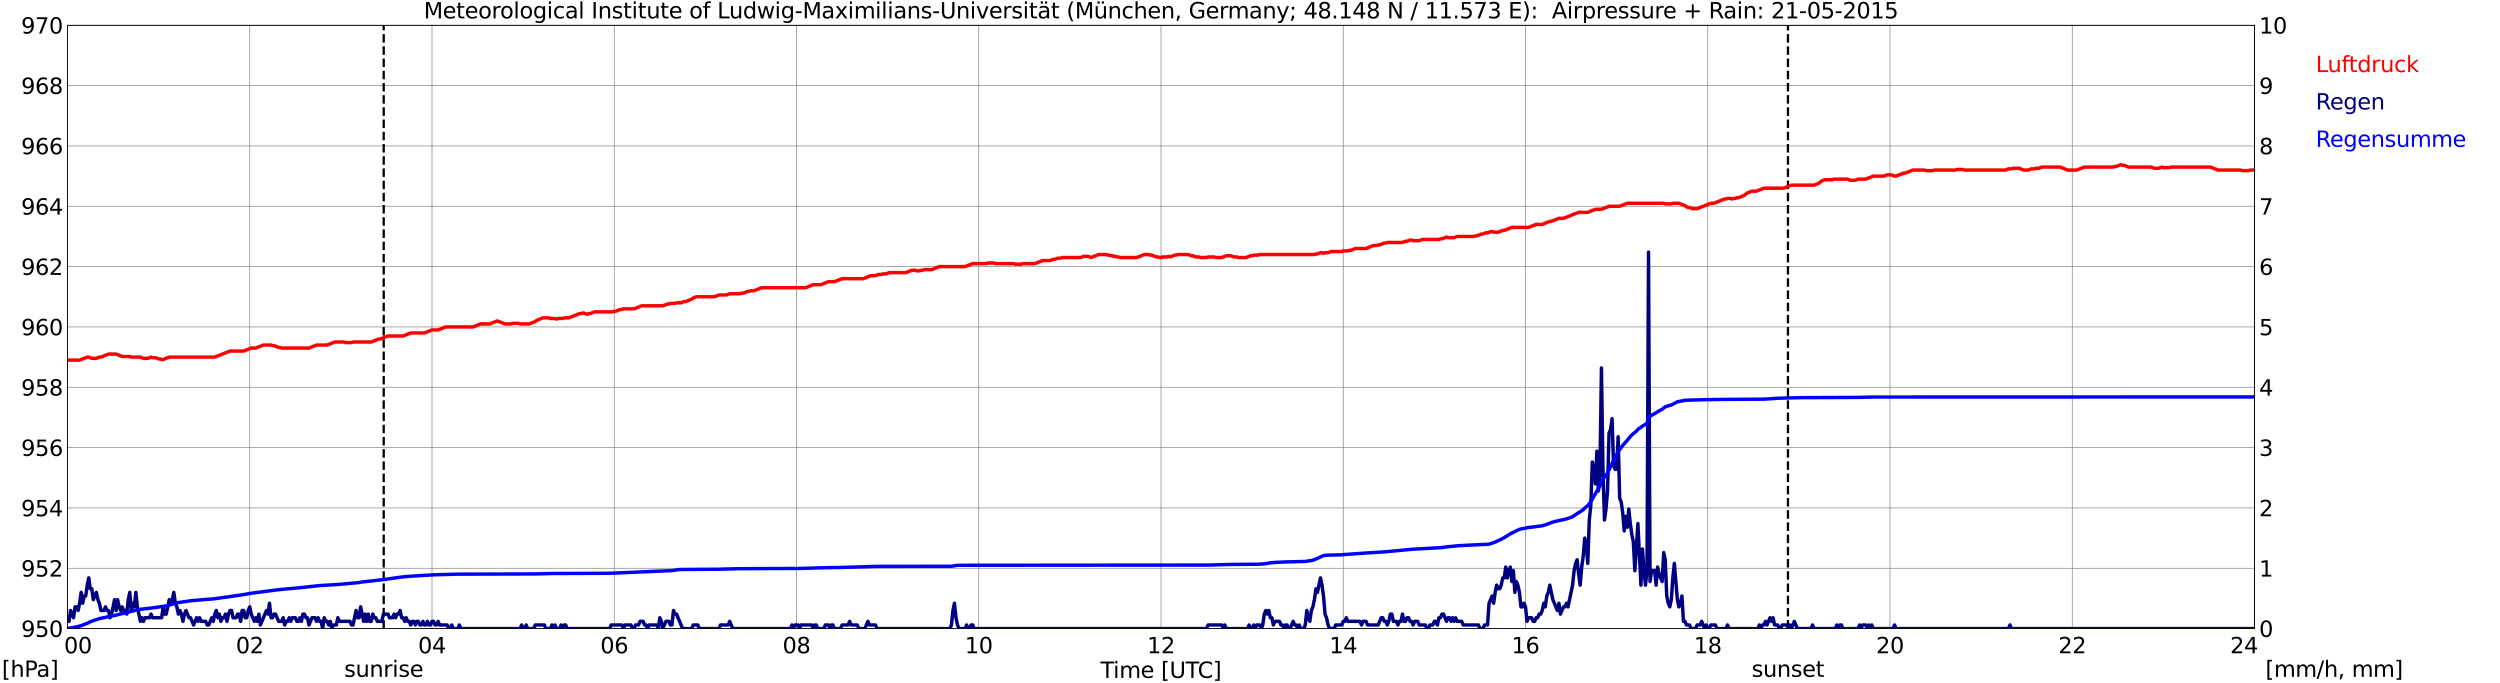 <?xml version="1.0" encoding="utf-8" standalone="no"?>
<!DOCTYPE svg PUBLIC "-//W3C//DTD SVG 1.1//EN"
  "http://www.w3.org/Graphics/SVG/1.1/DTD/svg11.dtd">
<svg xmlns:xlink="http://www.w3.org/1999/xlink" width="1085.4pt" height="296.64pt" viewBox="0 0 1085.4 296.64" xmlns="http://www.w3.org/2000/svg" version="1.1">
 <defs>
  <style type="text/css">*{stroke-linejoin: round; stroke-linecap: butt}</style>
 </defs>
 <g id="figure_1">
  <g id="patch_1">
   <path d="M 0 296.64 
L 1085.4 296.64 
L 1085.4 0 
L 0 0 
z
" style="fill: #ffffff"/>
  </g>
  <g id="axes_1">
   <g id="patch_2">
    <path d="M 29.306 272.909 
L 978.814 272.909 
L 978.814 10.976 
L 29.306 10.976 
z
" style="fill: #ffffff"/>
   </g>
   <g id="patch_3">
    <path d="M 978.814 272.909 
L 978.814 272.909 
L 978.814 10.976 
L 978.814 10.976 
z
" clip-path="url(#pc22170005b)" style="fill: #d3d3d3; opacity: 0.25; stroke: #d3d3d3; stroke-linejoin: miter"/>
   </g>
   <g id="matplotlib.axis_1">
    <g id="xtick_1">
     <g id="line2d_1">
      <path d="M 29.306 272.909 
L 29.306 10.976 
" clip-path="url(#pc22170005b)" style="fill: none; stroke: #808080; stroke-width: 0.3; stroke-linecap: square"/>
     </g>
     <g id="line2d_2"/>
     <g id="text_1">
      <!--    00 -->
      <g transform="translate(18.733 283.627) scale(0.095 -0.095)">
       <defs>
        <path id="DejaVuSans-20" transform="scale(0.016)"/>
        <path id="DejaVuSans-30" d="M 2034 4250 
Q 1547 4250 1301 3770 
Q 1056 3291 1056 2328 
Q 1056 1369 1301 889 
Q 1547 409 2034 409 
Q 2525 409 2770 889 
Q 3016 1369 3016 2328 
Q 3016 3291 2770 3770 
Q 2525 4250 2034 4250 
z
M 2034 4750 
Q 2819 4750 3233 4129 
Q 3647 3509 3647 2328 
Q 3647 1150 3233 529 
Q 2819 -91 2034 -91 
Q 1250 -91 836 529 
Q 422 1150 422 2328 
Q 422 3509 836 4129 
Q 1250 4750 2034 4750 
z
" transform="scale(0.016)"/>
       </defs>
       <use xlink:href="#DejaVuSans-20"/>
       <use xlink:href="#DejaVuSans-20" transform="translate(31.787 0)"/>
       <use xlink:href="#DejaVuSans-20" transform="translate(63.574 0)"/>
       <use xlink:href="#DejaVuSans-30" transform="translate(95.361 0)"/>
       <use xlink:href="#DejaVuSans-30" transform="translate(158.984 0)"/>
      </g>
     </g>
    </g>
    <g id="xtick_2">
     <g id="line2d_3">
      <path d="M 108.431 272.909 
L 108.431 10.976 
" clip-path="url(#pc22170005b)" style="fill: none; stroke: #808080; stroke-width: 0.3; stroke-linecap: square"/>
     </g>
     <g id="line2d_4"/>
     <g id="text_2">
      <!-- 02 -->
      <g transform="translate(102.387 283.627) scale(0.095 -0.095)">
       <defs>
        <path id="DejaVuSans-32" d="M 1228 531 
L 3431 531 
L 3431 0 
L 469 0 
L 469 531 
Q 828 903 1448 1529 
Q 2069 2156 2228 2338 
Q 2531 2678 2651 2914 
Q 2772 3150 2772 3378 
Q 2772 3750 2511 3984 
Q 2250 4219 1831 4219 
Q 1534 4219 1204 4116 
Q 875 4013 500 3803 
L 500 4441 
Q 881 4594 1212 4672 
Q 1544 4750 1819 4750 
Q 2544 4750 2975 4387 
Q 3406 4025 3406 3419 
Q 3406 3131 3298 2873 
Q 3191 2616 2906 2266 
Q 2828 2175 2409 1742 
Q 1991 1309 1228 531 
z
" transform="scale(0.016)"/>
       </defs>
       <use xlink:href="#DejaVuSans-30"/>
       <use xlink:href="#DejaVuSans-32" transform="translate(63.623 0)"/>
      </g>
     </g>
    </g>
    <g id="xtick_3">
     <g id="line2d_5">
      <path d="M 187.557 272.909 
L 187.557 10.976 
" clip-path="url(#pc22170005b)" style="fill: none; stroke: #808080; stroke-width: 0.3; stroke-linecap: square"/>
     </g>
     <g id="line2d_6"/>
     <g id="text_3">
      <!-- 04 -->
      <g transform="translate(181.513 283.627) scale(0.095 -0.095)">
       <defs>
        <path id="DejaVuSans-34" d="M 2419 4116 
L 825 1625 
L 2419 1625 
L 2419 4116 
z
M 2253 4666 
L 3047 4666 
L 3047 1625 
L 3713 1625 
L 3713 1100 
L 3047 1100 
L 3047 0 
L 2419 0 
L 2419 1100 
L 313 1100 
L 313 1709 
L 2253 4666 
z
" transform="scale(0.016)"/>
       </defs>
       <use xlink:href="#DejaVuSans-30"/>
       <use xlink:href="#DejaVuSans-34" transform="translate(63.623 0)"/>
      </g>
     </g>
    </g>
    <g id="xtick_4">
     <g id="line2d_7">
      <path d="M 266.683 272.909 
L 266.683 10.976 
" clip-path="url(#pc22170005b)" style="fill: none; stroke: #808080; stroke-width: 0.3; stroke-linecap: square"/>
     </g>
     <g id="line2d_8"/>
     <g id="text_4">
      <!-- 06 -->
      <g transform="translate(260.638 283.627) scale(0.095 -0.095)">
       <defs>
        <path id="DejaVuSans-36" d="M 2113 2584 
Q 1688 2584 1439 2293 
Q 1191 2003 1191 1497 
Q 1191 994 1439 701 
Q 1688 409 2113 409 
Q 2538 409 2786 701 
Q 3034 994 3034 1497 
Q 3034 2003 2786 2293 
Q 2538 2584 2113 2584 
z
M 3366 4563 
L 3366 3988 
Q 3128 4100 2886 4159 
Q 2644 4219 2406 4219 
Q 1781 4219 1451 3797 
Q 1122 3375 1075 2522 
Q 1259 2794 1537 2939 
Q 1816 3084 2150 3084 
Q 2853 3084 3261 2657 
Q 3669 2231 3669 1497 
Q 3669 778 3244 343 
Q 2819 -91 2113 -91 
Q 1303 -91 875 529 
Q 447 1150 447 2328 
Q 447 3434 972 4092 
Q 1497 4750 2381 4750 
Q 2619 4750 2861 4703 
Q 3103 4656 3366 4563 
z
" transform="scale(0.016)"/>
       </defs>
       <use xlink:href="#DejaVuSans-30"/>
       <use xlink:href="#DejaVuSans-36" transform="translate(63.623 0)"/>
      </g>
     </g>
    </g>
    <g id="xtick_5">
     <g id="line2d_9">
      <path d="M 345.808 272.909 
L 345.808 10.976 
" clip-path="url(#pc22170005b)" style="fill: none; stroke: #808080; stroke-width: 0.3; stroke-linecap: square"/>
     </g>
     <g id="line2d_10"/>
     <g id="text_5">
      <!-- 08 -->
      <g transform="translate(339.764 283.627) scale(0.095 -0.095)">
       <defs>
        <path id="DejaVuSans-38" d="M 2034 2216 
Q 1584 2216 1326 1975 
Q 1069 1734 1069 1313 
Q 1069 891 1326 650 
Q 1584 409 2034 409 
Q 2484 409 2743 651 
Q 3003 894 3003 1313 
Q 3003 1734 2745 1975 
Q 2488 2216 2034 2216 
z
M 1403 2484 
Q 997 2584 770 2862 
Q 544 3141 544 3541 
Q 544 4100 942 4425 
Q 1341 4750 2034 4750 
Q 2731 4750 3128 4425 
Q 3525 4100 3525 3541 
Q 3525 3141 3298 2862 
Q 3072 2584 2669 2484 
Q 3125 2378 3379 2068 
Q 3634 1759 3634 1313 
Q 3634 634 3220 271 
Q 2806 -91 2034 -91 
Q 1263 -91 848 271 
Q 434 634 434 1313 
Q 434 1759 690 2068 
Q 947 2378 1403 2484 
z
M 1172 3481 
Q 1172 3119 1398 2916 
Q 1625 2713 2034 2713 
Q 2441 2713 2670 2916 
Q 2900 3119 2900 3481 
Q 2900 3844 2670 4047 
Q 2441 4250 2034 4250 
Q 1625 4250 1398 4047 
Q 1172 3844 1172 3481 
z
" transform="scale(0.016)"/>
       </defs>
       <use xlink:href="#DejaVuSans-30"/>
       <use xlink:href="#DejaVuSans-38" transform="translate(63.623 0)"/>
      </g>
     </g>
    </g>
    <g id="xtick_6">
     <g id="line2d_11">
      <path d="M 424.934 272.909 
L 424.934 10.976 
" clip-path="url(#pc22170005b)" style="fill: none; stroke: #808080; stroke-width: 0.3; stroke-linecap: square"/>
     </g>
     <g id="line2d_12"/>
     <g id="text_6">
      <!-- 10 -->
      <g transform="translate(418.89 283.627) scale(0.095 -0.095)">
       <defs>
        <path id="DejaVuSans-31" d="M 794 531 
L 1825 531 
L 1825 4091 
L 703 3866 
L 703 4441 
L 1819 4666 
L 2450 4666 
L 2450 531 
L 3481 531 
L 3481 0 
L 794 0 
L 794 531 
z
" transform="scale(0.016)"/>
       </defs>
       <use xlink:href="#DejaVuSans-31"/>
       <use xlink:href="#DejaVuSans-30" transform="translate(63.623 0)"/>
      </g>
     </g>
    </g>
    <g id="xtick_7">
     <g id="line2d_13">
      <path d="M 504.06 272.909 
L 504.06 10.976 
" clip-path="url(#pc22170005b)" style="fill: none; stroke: #808080; stroke-width: 0.3; stroke-linecap: square"/>
     </g>
     <g id="line2d_14"/>
     <g id="text_7">
      <!-- 12 -->
      <g transform="translate(498.015 283.627) scale(0.095 -0.095)">
       <use xlink:href="#DejaVuSans-31"/>
       <use xlink:href="#DejaVuSans-32" transform="translate(63.623 0)"/>
      </g>
     </g>
    </g>
    <g id="xtick_8">
     <g id="line2d_15">
      <path d="M 583.185 272.909 
L 583.185 10.976 
" clip-path="url(#pc22170005b)" style="fill: none; stroke: #808080; stroke-width: 0.3; stroke-linecap: square"/>
     </g>
     <g id="line2d_16"/>
     <g id="text_8">
      <!-- 14 -->
      <g transform="translate(577.141 283.627) scale(0.095 -0.095)">
       <use xlink:href="#DejaVuSans-31"/>
       <use xlink:href="#DejaVuSans-34" transform="translate(63.623 0)"/>
      </g>
     </g>
    </g>
    <g id="xtick_9">
     <g id="line2d_17">
      <path d="M 662.311 272.909 
L 662.311 10.976 
" clip-path="url(#pc22170005b)" style="fill: none; stroke: #808080; stroke-width: 0.3; stroke-linecap: square"/>
     </g>
     <g id="line2d_18"/>
     <g id="text_9">
      <!-- 16 -->
      <g transform="translate(656.267 283.627) scale(0.095 -0.095)">
       <use xlink:href="#DejaVuSans-31"/>
       <use xlink:href="#DejaVuSans-36" transform="translate(63.623 0)"/>
      </g>
     </g>
    </g>
    <g id="xtick_10">
     <g id="line2d_19">
      <path d="M 741.437 272.909 
L 741.437 10.976 
" clip-path="url(#pc22170005b)" style="fill: none; stroke: #808080; stroke-width: 0.3; stroke-linecap: square"/>
     </g>
     <g id="line2d_20"/>
     <g id="text_10">
      <!-- 18 -->
      <g transform="translate(735.392 283.627) scale(0.095 -0.095)">
       <use xlink:href="#DejaVuSans-31"/>
       <use xlink:href="#DejaVuSans-38" transform="translate(63.623 0)"/>
      </g>
     </g>
    </g>
    <g id="xtick_11">
     <g id="line2d_21">
      <path d="M 820.562 272.909 
L 820.562 10.976 
" clip-path="url(#pc22170005b)" style="fill: none; stroke: #808080; stroke-width: 0.3; stroke-linecap: square"/>
     </g>
     <g id="line2d_22"/>
     <g id="text_11">
      <!-- 20 -->
      <g transform="translate(814.518 283.627) scale(0.095 -0.095)">
       <use xlink:href="#DejaVuSans-32"/>
       <use xlink:href="#DejaVuSans-30" transform="translate(63.623 0)"/>
      </g>
     </g>
    </g>
    <g id="xtick_12">
     <g id="line2d_23">
      <path d="M 899.688 272.909 
L 899.688 10.976 
" clip-path="url(#pc22170005b)" style="fill: none; stroke: #808080; stroke-width: 0.3; stroke-linecap: square"/>
     </g>
     <g id="line2d_24"/>
     <g id="text_12">
      <!-- 22 -->
      <g transform="translate(893.644 283.627) scale(0.095 -0.095)">
       <use xlink:href="#DejaVuSans-32"/>
       <use xlink:href="#DejaVuSans-32" transform="translate(63.623 0)"/>
      </g>
     </g>
    </g>
    <g id="xtick_13">
     <g id="line2d_25">
      <path d="M 978.814 272.909 
L 978.814 10.976 
" clip-path="url(#pc22170005b)" style="fill: none; stroke: #808080; stroke-width: 0.3; stroke-linecap: square"/>
     </g>
     <g id="line2d_26"/>
     <g id="text_13">
      <!-- 24    -->
      <g transform="translate(968.241 283.627) scale(0.095 -0.095)">
       <use xlink:href="#DejaVuSans-32"/>
       <use xlink:href="#DejaVuSans-34" transform="translate(63.623 0)"/>
       <use xlink:href="#DejaVuSans-20" transform="translate(127.246 0)"/>
       <use xlink:href="#DejaVuSans-20" transform="translate(159.033 0)"/>
       <use xlink:href="#DejaVuSans-20" transform="translate(190.82 0)"/>
      </g>
     </g>
    </g>
    <g id="text_14">
     <!-- Time [UTC] -->
     <g transform="translate(477.806 294.322) scale(0.095 -0.095)">
      <defs>
       <path id="DejaVuSans-54" d="M -19 4666 
L 3928 4666 
L 3928 4134 
L 2272 4134 
L 2272 0 
L 1638 0 
L 1638 4134 
L -19 4134 
L -19 4666 
z
" transform="scale(0.016)"/>
       <path id="DejaVuSans-69" d="M 603 3500 
L 1178 3500 
L 1178 0 
L 603 0 
L 603 3500 
z
M 603 4863 
L 1178 4863 
L 1178 4134 
L 603 4134 
L 603 4863 
z
" transform="scale(0.016)"/>
       <path id="DejaVuSans-6d" d="M 3328 2828 
Q 3544 3216 3844 3400 
Q 4144 3584 4550 3584 
Q 5097 3584 5394 3201 
Q 5691 2819 5691 2113 
L 5691 0 
L 5113 0 
L 5113 2094 
Q 5113 2597 4934 2840 
Q 4756 3084 4391 3084 
Q 3944 3084 3684 2787 
Q 3425 2491 3425 1978 
L 3425 0 
L 2847 0 
L 2847 2094 
Q 2847 2600 2669 2842 
Q 2491 3084 2119 3084 
Q 1678 3084 1418 2786 
Q 1159 2488 1159 1978 
L 1159 0 
L 581 0 
L 581 3500 
L 1159 3500 
L 1159 2956 
Q 1356 3278 1631 3431 
Q 1906 3584 2284 3584 
Q 2666 3584 2933 3390 
Q 3200 3197 3328 2828 
z
" transform="scale(0.016)"/>
       <path id="DejaVuSans-65" d="M 3597 1894 
L 3597 1613 
L 953 1613 
Q 991 1019 1311 708 
Q 1631 397 2203 397 
Q 2534 397 2845 478 
Q 3156 559 3463 722 
L 3463 178 
Q 3153 47 2828 -22 
Q 2503 -91 2169 -91 
Q 1331 -91 842 396 
Q 353 884 353 1716 
Q 353 2575 817 3079 
Q 1281 3584 2069 3584 
Q 2775 3584 3186 3129 
Q 3597 2675 3597 1894 
z
M 3022 2063 
Q 3016 2534 2758 2815 
Q 2500 3097 2075 3097 
Q 1594 3097 1305 2825 
Q 1016 2553 972 2059 
L 3022 2063 
z
" transform="scale(0.016)"/>
       <path id="DejaVuSans-5b" d="M 550 4863 
L 1875 4863 
L 1875 4416 
L 1125 4416 
L 1125 -397 
L 1875 -397 
L 1875 -844 
L 550 -844 
L 550 4863 
z
" transform="scale(0.016)"/>
       <path id="DejaVuSans-55" d="M 556 4666 
L 1191 4666 
L 1191 1831 
Q 1191 1081 1462 751 
Q 1734 422 2344 422 
Q 2950 422 3222 751 
Q 3494 1081 3494 1831 
L 3494 4666 
L 4128 4666 
L 4128 1753 
Q 4128 841 3676 375 
Q 3225 -91 2344 -91 
Q 1459 -91 1007 375 
Q 556 841 556 1753 
L 556 4666 
z
" transform="scale(0.016)"/>
       <path id="DejaVuSans-43" d="M 4122 4306 
L 4122 3641 
Q 3803 3938 3442 4084 
Q 3081 4231 2675 4231 
Q 1875 4231 1450 3742 
Q 1025 3253 1025 2328 
Q 1025 1406 1450 917 
Q 1875 428 2675 428 
Q 3081 428 3442 575 
Q 3803 722 4122 1019 
L 4122 359 
Q 3791 134 3420 21 
Q 3050 -91 2638 -91 
Q 1578 -91 968 557 
Q 359 1206 359 2328 
Q 359 3453 968 4101 
Q 1578 4750 2638 4750 
Q 3056 4750 3426 4639 
Q 3797 4528 4122 4306 
z
" transform="scale(0.016)"/>
       <path id="DejaVuSans-5d" d="M 1947 4863 
L 1947 -844 
L 622 -844 
L 622 -397 
L 1369 -397 
L 1369 4416 
L 622 4416 
L 622 4863 
L 1947 4863 
z
" transform="scale(0.016)"/>
      </defs>
      <use xlink:href="#DejaVuSans-54"/>
      <use xlink:href="#DejaVuSans-69" transform="translate(57.959 0)"/>
      <use xlink:href="#DejaVuSans-6d" transform="translate(85.742 0)"/>
      <use xlink:href="#DejaVuSans-65" transform="translate(183.154 0)"/>
      <use xlink:href="#DejaVuSans-20" transform="translate(244.678 0)"/>
      <use xlink:href="#DejaVuSans-5b" transform="translate(276.465 0)"/>
      <use xlink:href="#DejaVuSans-55" transform="translate(315.479 0)"/>
      <use xlink:href="#DejaVuSans-54" transform="translate(388.672 0)"/>
      <use xlink:href="#DejaVuSans-43" transform="translate(443.881 0)"/>
      <use xlink:href="#DejaVuSans-5d" transform="translate(513.705 0)"/>
     </g>
    </g>
   </g>
   <g id="matplotlib.axis_2">
    <g id="ytick_1">
     <g id="line2d_27">
      <path d="M 29.306 272.909 
L 978.814 272.909 
" clip-path="url(#pc22170005b)" style="fill: none; stroke: #808080; stroke-width: 0.3; stroke-linecap: square"/>
     </g>
     <g id="line2d_28"/>
     <g id="text_15">
      <!-- 950 -->
      <g transform="translate(9.173 276.518) scale(0.095 -0.095)">
       <defs>
        <path id="DejaVuSans-39" d="M 703 97 
L 703 672 
Q 941 559 1184 500 
Q 1428 441 1663 441 
Q 2288 441 2617 861 
Q 2947 1281 2994 2138 
Q 2813 1869 2534 1725 
Q 2256 1581 1919 1581 
Q 1219 1581 811 2004 
Q 403 2428 403 3163 
Q 403 3881 828 4315 
Q 1253 4750 1959 4750 
Q 2769 4750 3195 4129 
Q 3622 3509 3622 2328 
Q 3622 1225 3098 567 
Q 2575 -91 1691 -91 
Q 1453 -91 1209 -44 
Q 966 3 703 97 
z
M 1959 2075 
Q 2384 2075 2632 2365 
Q 2881 2656 2881 3163 
Q 2881 3666 2632 3958 
Q 2384 4250 1959 4250 
Q 1534 4250 1286 3958 
Q 1038 3666 1038 3163 
Q 1038 2656 1286 2365 
Q 1534 2075 1959 2075 
z
" transform="scale(0.016)"/>
        <path id="DejaVuSans-35" d="M 691 4666 
L 3169 4666 
L 3169 4134 
L 1269 4134 
L 1269 2991 
Q 1406 3038 1543 3061 
Q 1681 3084 1819 3084 
Q 2600 3084 3056 2656 
Q 3513 2228 3513 1497 
Q 3513 744 3044 326 
Q 2575 -91 1722 -91 
Q 1428 -91 1123 -41 
Q 819 9 494 109 
L 494 744 
Q 775 591 1075 516 
Q 1375 441 1709 441 
Q 2250 441 2565 725 
Q 2881 1009 2881 1497 
Q 2881 1984 2565 2268 
Q 2250 2553 1709 2553 
Q 1456 2553 1204 2497 
Q 953 2441 691 2322 
L 691 4666 
z
" transform="scale(0.016)"/>
       </defs>
       <use xlink:href="#DejaVuSans-39"/>
       <use xlink:href="#DejaVuSans-35" transform="translate(63.623 0)"/>
       <use xlink:href="#DejaVuSans-30" transform="translate(127.246 0)"/>
      </g>
     </g>
    </g>
    <g id="ytick_2">
     <g id="line2d_29">
      <path d="M 29.306 246.715 
L 978.814 246.715 
" clip-path="url(#pc22170005b)" style="fill: none; stroke: #808080; stroke-width: 0.3; stroke-linecap: square"/>
     </g>
     <g id="line2d_30"/>
     <g id="text_16">
      <!-- 952 -->
      <g transform="translate(9.173 250.325) scale(0.095 -0.095)">
       <use xlink:href="#DejaVuSans-39"/>
       <use xlink:href="#DejaVuSans-35" transform="translate(63.623 0)"/>
       <use xlink:href="#DejaVuSans-32" transform="translate(127.246 0)"/>
      </g>
     </g>
    </g>
    <g id="ytick_3">
     <g id="line2d_31">
      <path d="M 29.306 220.522 
L 978.814 220.522 
" clip-path="url(#pc22170005b)" style="fill: none; stroke: #808080; stroke-width: 0.3; stroke-linecap: square"/>
     </g>
     <g id="line2d_32"/>
     <g id="text_17">
      <!-- 954 -->
      <g transform="translate(9.173 224.131) scale(0.095 -0.095)">
       <use xlink:href="#DejaVuSans-39"/>
       <use xlink:href="#DejaVuSans-35" transform="translate(63.623 0)"/>
       <use xlink:href="#DejaVuSans-34" transform="translate(127.246 0)"/>
      </g>
     </g>
    </g>
    <g id="ytick_4">
     <g id="line2d_33">
      <path d="M 29.306 194.329 
L 978.814 194.329 
" clip-path="url(#pc22170005b)" style="fill: none; stroke: #808080; stroke-width: 0.3; stroke-linecap: square"/>
     </g>
     <g id="line2d_34"/>
     <g id="text_18">
      <!-- 956 -->
      <g transform="translate(9.173 197.938) scale(0.095 -0.095)">
       <use xlink:href="#DejaVuSans-39"/>
       <use xlink:href="#DejaVuSans-35" transform="translate(63.623 0)"/>
       <use xlink:href="#DejaVuSans-36" transform="translate(127.246 0)"/>
      </g>
     </g>
    </g>
    <g id="ytick_5">
     <g id="line2d_35">
      <path d="M 29.306 168.136 
L 978.814 168.136 
" clip-path="url(#pc22170005b)" style="fill: none; stroke: #808080; stroke-width: 0.3; stroke-linecap: square"/>
     </g>
     <g id="line2d_36"/>
     <g id="text_19">
      <!-- 958 -->
      <g transform="translate(9.173 171.745) scale(0.095 -0.095)">
       <use xlink:href="#DejaVuSans-39"/>
       <use xlink:href="#DejaVuSans-35" transform="translate(63.623 0)"/>
       <use xlink:href="#DejaVuSans-38" transform="translate(127.246 0)"/>
      </g>
     </g>
    </g>
    <g id="ytick_6">
     <g id="line2d_37">
      <path d="M 29.306 141.942 
L 978.814 141.942 
" clip-path="url(#pc22170005b)" style="fill: none; stroke: #808080; stroke-width: 0.3; stroke-linecap: square"/>
     </g>
     <g id="line2d_38"/>
     <g id="text_20">
      <!-- 960 -->
      <g transform="translate(9.173 145.551) scale(0.095 -0.095)">
       <use xlink:href="#DejaVuSans-39"/>
       <use xlink:href="#DejaVuSans-36" transform="translate(63.623 0)"/>
       <use xlink:href="#DejaVuSans-30" transform="translate(127.246 0)"/>
      </g>
     </g>
    </g>
    <g id="ytick_7">
     <g id="line2d_39">
      <path d="M 29.306 115.749 
L 978.814 115.749 
" clip-path="url(#pc22170005b)" style="fill: none; stroke: #808080; stroke-width: 0.3; stroke-linecap: square"/>
     </g>
     <g id="line2d_40"/>
     <g id="text_21">
      <!-- 962 -->
      <g transform="translate(9.173 119.358) scale(0.095 -0.095)">
       <use xlink:href="#DejaVuSans-39"/>
       <use xlink:href="#DejaVuSans-36" transform="translate(63.623 0)"/>
       <use xlink:href="#DejaVuSans-32" transform="translate(127.246 0)"/>
      </g>
     </g>
    </g>
    <g id="ytick_8">
     <g id="line2d_41">
      <path d="M 29.306 89.556 
L 978.814 89.556 
" clip-path="url(#pc22170005b)" style="fill: none; stroke: #808080; stroke-width: 0.3; stroke-linecap: square"/>
     </g>
     <g id="line2d_42"/>
     <g id="text_22">
      <!-- 964 -->
      <g transform="translate(9.173 93.165) scale(0.095 -0.095)">
       <use xlink:href="#DejaVuSans-39"/>
       <use xlink:href="#DejaVuSans-36" transform="translate(63.623 0)"/>
       <use xlink:href="#DejaVuSans-34" transform="translate(127.246 0)"/>
      </g>
     </g>
    </g>
    <g id="ytick_9">
     <g id="line2d_43">
      <path d="M 29.306 63.362 
L 978.814 63.362 
" clip-path="url(#pc22170005b)" style="fill: none; stroke: #808080; stroke-width: 0.3; stroke-linecap: square"/>
     </g>
     <g id="line2d_44"/>
     <g id="text_23">
      <!-- 966 -->
      <g transform="translate(9.173 66.972) scale(0.095 -0.095)">
       <use xlink:href="#DejaVuSans-39"/>
       <use xlink:href="#DejaVuSans-36" transform="translate(63.623 0)"/>
       <use xlink:href="#DejaVuSans-36" transform="translate(127.246 0)"/>
      </g>
     </g>
    </g>
    <g id="ytick_10">
     <g id="line2d_45">
      <path d="M 29.306 37.169 
L 978.814 37.169 
" clip-path="url(#pc22170005b)" style="fill: none; stroke: #808080; stroke-width: 0.3; stroke-linecap: square"/>
     </g>
     <g id="line2d_46"/>
     <g id="text_24">
      <!-- 968 -->
      <g transform="translate(9.173 40.778) scale(0.095 -0.095)">
       <use xlink:href="#DejaVuSans-39"/>
       <use xlink:href="#DejaVuSans-36" transform="translate(63.623 0)"/>
       <use xlink:href="#DejaVuSans-38" transform="translate(127.246 0)"/>
      </g>
     </g>
    </g>
    <g id="ytick_11">
     <g id="line2d_47">
      <path d="M 29.306 10.976 
L 978.814 10.976 
" clip-path="url(#pc22170005b)" style="fill: none; stroke: #808080; stroke-width: 0.3; stroke-linecap: square"/>
     </g>
     <g id="line2d_48"/>
     <g id="text_25">
      <!-- 970 -->
      <g transform="translate(9.173 14.585) scale(0.095 -0.095)">
       <defs>
        <path id="DejaVuSans-37" d="M 525 4666 
L 3525 4666 
L 3525 4397 
L 1831 0 
L 1172 0 
L 2766 4134 
L 525 4134 
L 525 4666 
z
" transform="scale(0.016)"/>
       </defs>
       <use xlink:href="#DejaVuSans-39"/>
       <use xlink:href="#DejaVuSans-37" transform="translate(63.623 0)"/>
       <use xlink:href="#DejaVuSans-30" transform="translate(127.246 0)"/>
      </g>
     </g>
    </g>
   </g>
   <g id="line2d_49">
    <path d="M 166.589 272.909 
L 166.589 10.976 
" clip-path="url(#pc22170005b)" style="fill: none; stroke-dasharray: 3.7,1.6; stroke-dashoffset: 0; stroke: #000000"/>
   </g>
   <g id="line2d_50">
    <path d="M 776.252 272.909 
L 776.252 10.976 
" clip-path="url(#pc22170005b)" style="fill: none; stroke-dasharray: 3.7,1.6; stroke-dashoffset: 0; stroke: #000000"/>
   </g>
   <g id="line2d_51">
    <path d="M 29.306 156.349 
L 34.581 156.349 
L 37.878 155.039 
L 38.537 155.039 
L 39.856 155.563 
L 41.834 155.563 
L 43.153 155.039 
L 43.812 155.039 
L 47.109 153.729 
L 50.406 153.729 
L 53.043 154.777 
L 56.34 154.777 
L 57 155.039 
L 60.956 155.039 
L 62.275 155.563 
L 64.253 155.563 
L 65.572 155.039 
L 66.231 155.301 
L 67.55 155.301 
L 68.869 155.825 
L 69.528 155.825 
L 70.187 156.087 
L 70.847 156.087 
L 73.484 155.039 
L 93.266 155.039 
L 99.86 152.42 
L 105.794 152.42 
L 109.091 151.11 
L 111.069 151.11 
L 114.366 149.8 
L 117.663 149.8 
L 118.322 150.062 
L 118.982 150.062 
L 120.96 150.848 
L 121.619 150.848 
L 122.278 151.11 
L 134.147 151.11 
L 137.444 149.8 
L 142.06 149.8 
L 145.357 148.491 
L 149.313 148.491 
L 149.972 148.753 
L 152.61 148.753 
L 153.269 148.491 
L 161.182 148.491 
L 164.479 147.181 
L 165.138 147.181 
L 168.435 145.871 
L 175.029 145.871 
L 178.326 144.562 
L 184.26 144.562 
L 187.557 143.252 
L 190.195 143.252 
L 193.492 141.942 
L 205.36 141.942 
L 208.657 140.633 
L 212.614 140.633 
L 215.91 139.323 
L 219.207 140.633 
L 221.845 140.633 
L 222.504 140.371 
L 225.142 140.371 
L 225.801 140.633 
L 229.757 140.633 
L 232.395 139.585 
L 233.054 139.061 
L 235.692 138.013 
L 238.329 138.013 
L 238.989 138.275 
L 240.967 138.275 
L 241.626 138.537 
L 242.286 138.275 
L 244.264 138.275 
L 244.923 138.013 
L 246.901 138.013 
L 251.517 136.18 
L 252.176 136.18 
L 252.836 135.918 
L 253.495 135.918 
L 254.814 136.442 
L 255.473 136.18 
L 256.133 136.18 
L 258.111 135.394 
L 266.023 135.394 
L 266.683 135.132 
L 267.342 135.132 
L 269.32 134.346 
L 269.98 134.346 
L 270.639 134.084 
L 275.255 134.084 
L 278.552 132.775 
L 287.783 132.775 
L 289.761 131.989 
L 290.42 131.989 
L 291.08 131.727 
L 293.058 131.727 
L 293.717 131.465 
L 295.696 131.465 
L 297.014 130.941 
L 297.674 130.941 
L 300.311 129.893 
L 300.971 129.369 
L 302.289 128.846 
L 310.202 128.846 
L 312.18 128.06 
L 315.477 128.06 
L 316.796 127.536 
L 321.411 127.536 
L 322.071 127.274 
L 322.73 127.274 
L 324.708 126.488 
L 325.368 126.488 
L 326.027 126.226 
L 327.346 126.226 
L 330.643 124.917 
L 349.765 124.917 
L 353.062 123.607 
L 356.359 123.607 
L 359.655 122.297 
L 362.293 122.297 
L 365.59 120.988 
L 374.821 120.988 
L 378.118 119.678 
L 380.096 119.678 
L 381.415 119.154 
L 382.734 119.154 
L 383.393 118.892 
L 384.712 118.892 
L 386.031 118.368 
L 393.284 118.368 
L 395.921 117.321 
L 397.24 117.321 
L 397.899 117.582 
L 399.218 117.582 
L 399.878 117.321 
L 400.537 117.321 
L 401.196 117.059 
L 404.493 117.059 
L 407.79 115.749 
L 419 115.749 
L 422.297 114.439 
L 428.231 114.439 
L 428.89 114.177 
L 431.528 114.177 
L 432.187 114.439 
L 440.1 114.439 
L 440.759 114.701 
L 443.397 114.701 
L 444.056 114.439 
L 449.331 114.439 
L 452.628 113.13 
L 455.925 113.13 
L 457.244 112.606 
L 457.903 112.606 
L 459.222 112.082 
L 460.541 112.082 
L 461.2 111.82 
L 469.113 111.82 
L 470.431 111.296 
L 472.409 111.296 
L 473.728 111.82 
L 477.025 110.51 
L 480.322 110.51 
L 480.981 110.772 
L 481.641 110.772 
L 482.3 111.034 
L 482.96 111.034 
L 483.619 111.296 
L 484.278 111.296 
L 484.938 111.558 
L 485.597 111.558 
L 486.256 111.82 
L 493.51 111.82 
L 496.807 110.51 
L 498.785 110.51 
L 499.444 110.772 
L 500.103 110.772 
L 502.082 111.558 
L 502.741 111.558 
L 503.4 111.82 
L 504.06 111.82 
L 504.719 111.558 
L 506.697 111.558 
L 507.357 111.296 
L 508.016 111.558 
L 509.994 110.772 
L 510.654 110.772 
L 511.313 110.51 
L 515.929 110.51 
L 517.247 111.034 
L 517.907 111.034 
L 519.226 111.558 
L 520.544 111.558 
L 521.204 111.82 
L 523.841 111.82 
L 524.501 111.558 
L 527.138 111.558 
L 527.797 111.82 
L 530.435 111.82 
L 532.413 111.034 
L 534.391 111.034 
L 535.71 111.558 
L 537.029 111.558 
L 537.688 111.82 
L 540.985 111.82 
L 542.963 111.034 
L 543.623 111.034 
L 544.282 110.772 
L 546.26 110.772 
L 546.919 110.51 
L 570.657 110.51 
L 571.317 110.248 
L 571.976 110.248 
L 573.295 109.724 
L 573.954 109.724 
L 574.613 109.986 
L 575.273 109.724 
L 576.592 109.724 
L 577.91 109.201 
L 582.526 109.201 
L 583.185 108.939 
L 585.164 108.939 
L 585.823 108.677 
L 586.482 108.677 
L 588.46 107.891 
L 593.076 107.891 
L 596.373 106.581 
L 597.692 106.581 
L 598.351 106.319 
L 599.011 106.319 
L 600.989 105.534 
L 601.648 105.534 
L 602.307 105.272 
L 608.901 105.272 
L 610.22 104.748 
L 610.879 104.748 
L 612.198 104.224 
L 612.858 104.224 
L 613.517 104.486 
L 616.154 104.486 
L 617.473 103.962 
L 624.726 103.962 
L 625.386 103.7 
L 626.045 103.7 
L 628.023 102.914 
L 628.683 103.176 
L 631.32 103.176 
L 632.639 102.652 
L 639.892 102.652 
L 640.552 102.39 
L 641.211 102.39 
L 643.189 101.605 
L 643.848 101.605 
L 645.167 101.081 
L 645.827 101.081 
L 647.145 100.557 
L 647.805 100.557 
L 648.464 100.819 
L 650.442 100.819 
L 652.42 100.033 
L 653.08 100.033 
L 656.377 98.723 
L 663.63 98.723 
L 666.927 97.414 
L 669.564 97.414 
L 672.861 96.104 
L 673.521 96.104 
L 676.817 94.794 
L 678.796 94.794 
L 685.389 92.175 
L 689.346 92.175 
L 692.643 90.865 
L 695.28 90.865 
L 698.577 89.556 
L 703.193 89.556 
L 706.49 88.246 
L 722.315 88.246 
L 722.974 88.508 
L 725.612 88.508 
L 726.271 88.246 
L 728.909 88.246 
L 731.546 89.294 
L 732.205 89.818 
L 732.865 90.079 
L 733.524 90.079 
L 734.843 90.603 
L 736.821 90.603 
L 742.756 88.246 
L 744.074 88.246 
L 748.69 86.412 
L 749.349 86.412 
L 750.009 86.15 
L 751.327 86.15 
L 751.987 86.412 
L 752.646 86.15 
L 753.306 86.15 
L 753.965 85.889 
L 754.624 85.889 
L 757.262 84.841 
L 758.581 83.793 
L 760.559 83.007 
L 762.537 83.007 
L 765.834 81.698 
L 774.406 81.698 
L 777.703 80.388 
L 787.593 80.388 
L 789.572 79.602 
L 790.89 78.554 
L 792.209 78.031 
L 795.506 78.031 
L 796.165 77.769 
L 802.1 77.769 
L 803.419 78.292 
L 805.397 78.292 
L 806.715 77.769 
L 810.012 77.769 
L 813.309 76.459 
L 817.925 76.459 
L 819.244 75.935 
L 821.222 75.935 
L 822.541 76.459 
L 823.2 76.459 
L 826.497 75.149 
L 827.156 75.149 
L 830.453 73.84 
L 835.728 73.84 
L 836.388 74.102 
L 839.025 74.102 
L 839.684 73.84 
L 848.916 73.84 
L 849.575 73.578 
L 852.213 73.578 
L 852.872 73.84 
L 870.675 73.84 
L 871.994 73.316 
L 873.313 73.316 
L 873.972 73.054 
L 876.61 73.054 
L 878.588 73.84 
L 880.566 73.84 
L 881.885 73.316 
L 883.204 73.316 
L 883.863 73.054 
L 885.182 73.054 
L 886.5 72.53 
L 894.413 72.53 
L 897.71 73.84 
L 901.666 73.84 
L 904.963 72.53 
L 917.491 72.53 
L 918.151 72.268 
L 918.81 72.268 
L 920.788 71.482 
L 921.448 71.744 
L 922.107 71.744 
L 924.085 72.53 
L 933.976 72.53 
L 935.295 73.054 
L 937.273 73.054 
L 938.592 72.53 
L 939.251 72.792 
L 941.888 72.792 
L 942.548 72.53 
L 959.692 72.53 
L 962.989 73.84 
L 972.879 73.84 
L 973.539 74.102 
L 976.176 74.102 
L 976.836 73.84 
L 978.154 73.84 
L 978.154 73.84 
" clip-path="url(#pc22170005b)" style="fill: none; stroke: #ff0000; stroke-width: 1.5; stroke-linecap: square"/>
   </g>
   <g id="patch_4">
    <path d="M 29.306 272.909 
L 29.306 10.976 
" style="fill: none; stroke: #000000; stroke-width: 0.3; stroke-linejoin: miter; stroke-linecap: square"/>
   </g>
   <g id="patch_5">
    <path d="M 978.814 272.909 
L 978.814 10.976 
" style="fill: none; stroke: #000000; stroke-width: 0.3; stroke-linejoin: miter; stroke-linecap: square"/>
   </g>
   <g id="patch_6">
    <path d="M 29.306 272.909 
L 978.814 272.909 
" style="fill: none; stroke: #000000; stroke-width: 0.3; stroke-linejoin: miter; stroke-linecap: square"/>
   </g>
   <g id="patch_7">
    <path d="M 29.306 10.976 
L 978.814 10.976 
" style="fill: none; stroke: #000000; stroke-width: 0.3; stroke-linejoin: miter; stroke-linecap: square"/>
   </g>
   <g id="text_26">
    <!-- sunrise -->
    <g transform="translate(149.424 293.863) scale(0.095 -0.095)">
     <defs>
      <path id="DejaVuSans-73" d="M 2834 3397 
L 2834 2853 
Q 2591 2978 2328 3040 
Q 2066 3103 1784 3103 
Q 1356 3103 1142 2972 
Q 928 2841 928 2578 
Q 928 2378 1081 2264 
Q 1234 2150 1697 2047 
L 1894 2003 
Q 2506 1872 2764 1633 
Q 3022 1394 3022 966 
Q 3022 478 2636 193 
Q 2250 -91 1575 -91 
Q 1294 -91 989 -36 
Q 684 19 347 128 
L 347 722 
Q 666 556 975 473 
Q 1284 391 1588 391 
Q 1994 391 2212 530 
Q 2431 669 2431 922 
Q 2431 1156 2273 1281 
Q 2116 1406 1581 1522 
L 1381 1569 
Q 847 1681 609 1914 
Q 372 2147 372 2553 
Q 372 3047 722 3315 
Q 1072 3584 1716 3584 
Q 2034 3584 2315 3537 
Q 2597 3491 2834 3397 
z
" transform="scale(0.016)"/>
      <path id="DejaVuSans-75" d="M 544 1381 
L 544 3500 
L 1119 3500 
L 1119 1403 
Q 1119 906 1312 657 
Q 1506 409 1894 409 
Q 2359 409 2629 706 
Q 2900 1003 2900 1516 
L 2900 3500 
L 3475 3500 
L 3475 0 
L 2900 0 
L 2900 538 
Q 2691 219 2414 64 
Q 2138 -91 1772 -91 
Q 1169 -91 856 284 
Q 544 659 544 1381 
z
M 1991 3584 
L 1991 3584 
z
" transform="scale(0.016)"/>
      <path id="DejaVuSans-6e" d="M 3513 2113 
L 3513 0 
L 2938 0 
L 2938 2094 
Q 2938 2591 2744 2837 
Q 2550 3084 2163 3084 
Q 1697 3084 1428 2787 
Q 1159 2491 1159 1978 
L 1159 0 
L 581 0 
L 581 3500 
L 1159 3500 
L 1159 2956 
Q 1366 3272 1645 3428 
Q 1925 3584 2291 3584 
Q 2894 3584 3203 3211 
Q 3513 2838 3513 2113 
z
" transform="scale(0.016)"/>
      <path id="DejaVuSans-72" d="M 2631 2963 
Q 2534 3019 2420 3045 
Q 2306 3072 2169 3072 
Q 1681 3072 1420 2755 
Q 1159 2438 1159 1844 
L 1159 0 
L 581 0 
L 581 3500 
L 1159 3500 
L 1159 2956 
Q 1341 3275 1631 3429 
Q 1922 3584 2338 3584 
Q 2397 3584 2469 3576 
Q 2541 3569 2628 3553 
L 2631 2963 
z
" transform="scale(0.016)"/>
     </defs>
     <use xlink:href="#DejaVuSans-73"/>
     <use xlink:href="#DejaVuSans-75" transform="translate(52.1 0)"/>
     <use xlink:href="#DejaVuSans-6e" transform="translate(115.479 0)"/>
     <use xlink:href="#DejaVuSans-72" transform="translate(178.857 0)"/>
     <use xlink:href="#DejaVuSans-69" transform="translate(219.971 0)"/>
     <use xlink:href="#DejaVuSans-73" transform="translate(247.754 0)"/>
     <use xlink:href="#DejaVuSans-65" transform="translate(299.854 0)"/>
    </g>
   </g>
   <g id="text_27">
    <!-- sunset -->
    <g transform="translate(760.498 293.863) scale(0.095 -0.095)">
     <defs>
      <path id="DejaVuSans-74" d="M 1172 4494 
L 1172 3500 
L 2356 3500 
L 2356 3053 
L 1172 3053 
L 1172 1153 
Q 1172 725 1289 603 
Q 1406 481 1766 481 
L 2356 481 
L 2356 0 
L 1766 0 
Q 1100 0 847 248 
Q 594 497 594 1153 
L 594 3053 
L 172 3053 
L 172 3500 
L 594 3500 
L 594 4494 
L 1172 4494 
z
" transform="scale(0.016)"/>
     </defs>
     <use xlink:href="#DejaVuSans-73"/>
     <use xlink:href="#DejaVuSans-75" transform="translate(52.1 0)"/>
     <use xlink:href="#DejaVuSans-6e" transform="translate(115.479 0)"/>
     <use xlink:href="#DejaVuSans-73" transform="translate(178.857 0)"/>
     <use xlink:href="#DejaVuSans-65" transform="translate(230.957 0)"/>
     <use xlink:href="#DejaVuSans-74" transform="translate(292.48 0)"/>
    </g>
   </g>
   <g id="text_28">
    <!-- [hPa] -->
    <g transform="translate(0.821 293.863) scale(0.095 -0.095)">
     <defs>
      <path id="DejaVuSans-68" d="M 3513 2113 
L 3513 0 
L 2938 0 
L 2938 2094 
Q 2938 2591 2744 2837 
Q 2550 3084 2163 3084 
Q 1697 3084 1428 2787 
Q 1159 2491 1159 1978 
L 1159 0 
L 581 0 
L 581 4863 
L 1159 4863 
L 1159 2956 
Q 1366 3272 1645 3428 
Q 1925 3584 2291 3584 
Q 2894 3584 3203 3211 
Q 3513 2838 3513 2113 
z
" transform="scale(0.016)"/>
      <path id="DejaVuSans-50" d="M 1259 4147 
L 1259 2394 
L 2053 2394 
Q 2494 2394 2734 2622 
Q 2975 2850 2975 3272 
Q 2975 3691 2734 3919 
Q 2494 4147 2053 4147 
L 1259 4147 
z
M 628 4666 
L 2053 4666 
Q 2838 4666 3239 4311 
Q 3641 3956 3641 3272 
Q 3641 2581 3239 2228 
Q 2838 1875 2053 1875 
L 1259 1875 
L 1259 0 
L 628 0 
L 628 4666 
z
" transform="scale(0.016)"/>
      <path id="DejaVuSans-61" d="M 2194 1759 
Q 1497 1759 1228 1600 
Q 959 1441 959 1056 
Q 959 750 1161 570 
Q 1363 391 1709 391 
Q 2188 391 2477 730 
Q 2766 1069 2766 1631 
L 2766 1759 
L 2194 1759 
z
M 3341 1997 
L 3341 0 
L 2766 0 
L 2766 531 
Q 2569 213 2275 61 
Q 1981 -91 1556 -91 
Q 1019 -91 701 211 
Q 384 513 384 1019 
Q 384 1609 779 1909 
Q 1175 2209 1959 2209 
L 2766 2209 
L 2766 2266 
Q 2766 2663 2505 2880 
Q 2244 3097 1772 3097 
Q 1472 3097 1187 3025 
Q 903 2953 641 2809 
L 641 3341 
Q 956 3463 1253 3523 
Q 1550 3584 1831 3584 
Q 2591 3584 2966 3190 
Q 3341 2797 3341 1997 
z
" transform="scale(0.016)"/>
     </defs>
     <use xlink:href="#DejaVuSans-5b"/>
     <use xlink:href="#DejaVuSans-68" transform="translate(39.014 0)"/>
     <use xlink:href="#DejaVuSans-50" transform="translate(102.393 0)"/>
     <use xlink:href="#DejaVuSans-61" transform="translate(158.195 0)"/>
     <use xlink:href="#DejaVuSans-5d" transform="translate(219.475 0)"/>
    </g>
   </g>
   <g id="text_29">
    <!-- Luftdruck -->
    <g style="fill: #ff0000" transform="translate(1005.4 31.291) scale(0.095 -0.095)">
     <defs>
      <path id="DejaVuSans-4c" d="M 628 4666 
L 1259 4666 
L 1259 531 
L 3531 531 
L 3531 0 
L 628 0 
L 628 4666 
z
" transform="scale(0.016)"/>
      <path id="DejaVuSans-66" d="M 2375 4863 
L 2375 4384 
L 1825 4384 
Q 1516 4384 1395 4259 
Q 1275 4134 1275 3809 
L 1275 3500 
L 2222 3500 
L 2222 3053 
L 1275 3053 
L 1275 0 
L 697 0 
L 697 3053 
L 147 3053 
L 147 3500 
L 697 3500 
L 697 3744 
Q 697 4328 969 4595 
Q 1241 4863 1831 4863 
L 2375 4863 
z
" transform="scale(0.016)"/>
      <path id="DejaVuSans-64" d="M 2906 2969 
L 2906 4863 
L 3481 4863 
L 3481 0 
L 2906 0 
L 2906 525 
Q 2725 213 2448 61 
Q 2172 -91 1784 -91 
Q 1150 -91 751 415 
Q 353 922 353 1747 
Q 353 2572 751 3078 
Q 1150 3584 1784 3584 
Q 2172 3584 2448 3432 
Q 2725 3281 2906 2969 
z
M 947 1747 
Q 947 1113 1208 752 
Q 1469 391 1925 391 
Q 2381 391 2643 752 
Q 2906 1113 2906 1747 
Q 2906 2381 2643 2742 
Q 2381 3103 1925 3103 
Q 1469 3103 1208 2742 
Q 947 2381 947 1747 
z
" transform="scale(0.016)"/>
      <path id="DejaVuSans-63" d="M 3122 3366 
L 3122 2828 
Q 2878 2963 2633 3030 
Q 2388 3097 2138 3097 
Q 1578 3097 1268 2742 
Q 959 2388 959 1747 
Q 959 1106 1268 751 
Q 1578 397 2138 397 
Q 2388 397 2633 464 
Q 2878 531 3122 666 
L 3122 134 
Q 2881 22 2623 -34 
Q 2366 -91 2075 -91 
Q 1284 -91 818 406 
Q 353 903 353 1747 
Q 353 2603 823 3093 
Q 1294 3584 2113 3584 
Q 2378 3584 2631 3529 
Q 2884 3475 3122 3366 
z
" transform="scale(0.016)"/>
      <path id="DejaVuSans-6b" d="M 581 4863 
L 1159 4863 
L 1159 1991 
L 2875 3500 
L 3609 3500 
L 1753 1863 
L 3688 0 
L 2938 0 
L 1159 1709 
L 1159 0 
L 581 0 
L 581 4863 
z
" transform="scale(0.016)"/>
     </defs>
     <use xlink:href="#DejaVuSans-4c"/>
     <use xlink:href="#DejaVuSans-75" transform="translate(53.963 0)"/>
     <use xlink:href="#DejaVuSans-66" transform="translate(117.342 0)"/>
     <use xlink:href="#DejaVuSans-74" transform="translate(150.797 0)"/>
     <use xlink:href="#DejaVuSans-64" transform="translate(190.006 0)"/>
     <use xlink:href="#DejaVuSans-72" transform="translate(253.482 0)"/>
     <use xlink:href="#DejaVuSans-75" transform="translate(294.596 0)"/>
     <use xlink:href="#DejaVuSans-63" transform="translate(357.975 0)"/>
     <use xlink:href="#DejaVuSans-6b" transform="translate(412.955 0)"/>
    </g>
   </g>
   <g id="text_30">
    <!-- Regen -->
    <g style="fill: #000080" transform="translate(1005.4 47.531) scale(0.095 -0.095)">
     <defs>
      <path id="DejaVuSans-52" d="M 2841 2188 
Q 3044 2119 3236 1894 
Q 3428 1669 3622 1275 
L 4263 0 
L 3584 0 
L 2988 1197 
Q 2756 1666 2539 1819 
Q 2322 1972 1947 1972 
L 1259 1972 
L 1259 0 
L 628 0 
L 628 4666 
L 2053 4666 
Q 2853 4666 3247 4331 
Q 3641 3997 3641 3322 
Q 3641 2881 3436 2590 
Q 3231 2300 2841 2188 
z
M 1259 4147 
L 1259 2491 
L 2053 2491 
Q 2509 2491 2742 2702 
Q 2975 2913 2975 3322 
Q 2975 3731 2742 3939 
Q 2509 4147 2053 4147 
L 1259 4147 
z
" transform="scale(0.016)"/>
      <path id="DejaVuSans-67" d="M 2906 1791 
Q 2906 2416 2648 2759 
Q 2391 3103 1925 3103 
Q 1463 3103 1205 2759 
Q 947 2416 947 1791 
Q 947 1169 1205 825 
Q 1463 481 1925 481 
Q 2391 481 2648 825 
Q 2906 1169 2906 1791 
z
M 3481 434 
Q 3481 -459 3084 -895 
Q 2688 -1331 1869 -1331 
Q 1566 -1331 1297 -1286 
Q 1028 -1241 775 -1147 
L 775 -588 
Q 1028 -725 1275 -790 
Q 1522 -856 1778 -856 
Q 2344 -856 2625 -561 
Q 2906 -266 2906 331 
L 2906 616 
Q 2728 306 2450 153 
Q 2172 0 1784 0 
Q 1141 0 747 490 
Q 353 981 353 1791 
Q 353 2603 747 3093 
Q 1141 3584 1784 3584 
Q 2172 3584 2450 3431 
Q 2728 3278 2906 2969 
L 2906 3500 
L 3481 3500 
L 3481 434 
z
" transform="scale(0.016)"/>
     </defs>
     <use xlink:href="#DejaVuSans-52"/>
     <use xlink:href="#DejaVuSans-65" transform="translate(64.982 0)"/>
     <use xlink:href="#DejaVuSans-67" transform="translate(126.506 0)"/>
     <use xlink:href="#DejaVuSans-65" transform="translate(189.982 0)"/>
     <use xlink:href="#DejaVuSans-6e" transform="translate(251.506 0)"/>
    </g>
   </g>
   <g id="text_31">
    <!-- Regensumme -->
    <g style="fill: #0000ff" transform="translate(1005.4 63.771) scale(0.095 -0.095)">
     <use xlink:href="#DejaVuSans-52"/>
     <use xlink:href="#DejaVuSans-65" transform="translate(64.982 0)"/>
     <use xlink:href="#DejaVuSans-67" transform="translate(126.506 0)"/>
     <use xlink:href="#DejaVuSans-65" transform="translate(189.982 0)"/>
     <use xlink:href="#DejaVuSans-6e" transform="translate(251.506 0)"/>
     <use xlink:href="#DejaVuSans-73" transform="translate(314.885 0)"/>
     <use xlink:href="#DejaVuSans-75" transform="translate(366.984 0)"/>
     <use xlink:href="#DejaVuSans-6d" transform="translate(430.363 0)"/>
     <use xlink:href="#DejaVuSans-6d" transform="translate(527.775 0)"/>
     <use xlink:href="#DejaVuSans-65" transform="translate(625.188 0)"/>
    </g>
   </g>
   <g id="text_32">
    <!-- Meteorological Institute of Ludwig-Maximilians-Universität (München, Germany; 48.148 N / 11.573 E):  Airpressure + Rain: 21-05-2015 -->
    <g transform="translate(183.991 7.976) scale(0.095 -0.095)">
     <defs>
      <path id="DejaVuSans-4d" d="M 628 4666 
L 1569 4666 
L 2759 1491 
L 3956 4666 
L 4897 4666 
L 4897 0 
L 4281 0 
L 4281 4097 
L 3078 897 
L 2444 897 
L 1241 4097 
L 1241 0 
L 628 0 
L 628 4666 
z
" transform="scale(0.016)"/>
      <path id="DejaVuSans-6f" d="M 1959 3097 
Q 1497 3097 1228 2736 
Q 959 2375 959 1747 
Q 959 1119 1226 758 
Q 1494 397 1959 397 
Q 2419 397 2687 759 
Q 2956 1122 2956 1747 
Q 2956 2369 2687 2733 
Q 2419 3097 1959 3097 
z
M 1959 3584 
Q 2709 3584 3137 3096 
Q 3566 2609 3566 1747 
Q 3566 888 3137 398 
Q 2709 -91 1959 -91 
Q 1206 -91 779 398 
Q 353 888 353 1747 
Q 353 2609 779 3096 
Q 1206 3584 1959 3584 
z
" transform="scale(0.016)"/>
      <path id="DejaVuSans-6c" d="M 603 4863 
L 1178 4863 
L 1178 0 
L 603 0 
L 603 4863 
z
" transform="scale(0.016)"/>
      <path id="DejaVuSans-49" d="M 628 4666 
L 1259 4666 
L 1259 0 
L 628 0 
L 628 4666 
z
" transform="scale(0.016)"/>
      <path id="DejaVuSans-77" d="M 269 3500 
L 844 3500 
L 1563 769 
L 2278 3500 
L 2956 3500 
L 3675 769 
L 4391 3500 
L 4966 3500 
L 4050 0 
L 3372 0 
L 2619 2869 
L 1863 0 
L 1184 0 
L 269 3500 
z
" transform="scale(0.016)"/>
      <path id="DejaVuSans-2d" d="M 313 2009 
L 1997 2009 
L 1997 1497 
L 313 1497 
L 313 2009 
z
" transform="scale(0.016)"/>
      <path id="DejaVuSans-78" d="M 3513 3500 
L 2247 1797 
L 3578 0 
L 2900 0 
L 1881 1375 
L 863 0 
L 184 0 
L 1544 1831 
L 300 3500 
L 978 3500 
L 1906 2253 
L 2834 3500 
L 3513 3500 
z
" transform="scale(0.016)"/>
      <path id="DejaVuSans-76" d="M 191 3500 
L 800 3500 
L 1894 563 
L 2988 3500 
L 3597 3500 
L 2284 0 
L 1503 0 
L 191 3500 
z
" transform="scale(0.016)"/>
      <path id="DejaVuSans-e4" d="M 2194 1759 
Q 1497 1759 1228 1600 
Q 959 1441 959 1056 
Q 959 750 1161 570 
Q 1363 391 1709 391 
Q 2188 391 2477 730 
Q 2766 1069 2766 1631 
L 2766 1759 
L 2194 1759 
z
M 3341 1997 
L 3341 0 
L 2766 0 
L 2766 531 
Q 2569 213 2275 61 
Q 1981 -91 1556 -91 
Q 1019 -91 701 211 
Q 384 513 384 1019 
Q 384 1609 779 1909 
Q 1175 2209 1959 2209 
L 2766 2209 
L 2766 2266 
Q 2766 2663 2505 2880 
Q 2244 3097 1772 3097 
Q 1472 3097 1187 3025 
Q 903 2953 641 2809 
L 641 3341 
Q 956 3463 1253 3523 
Q 1550 3584 1831 3584 
Q 2591 3584 2966 3190 
Q 3341 2797 3341 1997 
z
M 2150 4850 
L 2784 4850 
L 2784 4219 
L 2150 4219 
L 2150 4850 
z
M 928 4850 
L 1562 4850 
L 1562 4219 
L 928 4219 
L 928 4850 
z
" transform="scale(0.016)"/>
      <path id="DejaVuSans-28" d="M 1984 4856 
Q 1566 4138 1362 3434 
Q 1159 2731 1159 2009 
Q 1159 1288 1364 580 
Q 1569 -128 1984 -844 
L 1484 -844 
Q 1016 -109 783 600 
Q 550 1309 550 2009 
Q 550 2706 781 3412 
Q 1013 4119 1484 4856 
L 1984 4856 
z
" transform="scale(0.016)"/>
      <path id="DejaVuSans-fc" d="M 544 1381 
L 544 3500 
L 1119 3500 
L 1119 1403 
Q 1119 906 1312 657 
Q 1506 409 1894 409 
Q 2359 409 2629 706 
Q 2900 1003 2900 1516 
L 2900 3500 
L 3475 3500 
L 3475 0 
L 2900 0 
L 2900 538 
Q 2691 219 2414 64 
Q 2138 -91 1772 -91 
Q 1169 -91 856 284 
Q 544 659 544 1381 
z
M 1991 3584 
L 1991 3584 
z
M 2278 4850 
L 2912 4850 
L 2912 4219 
L 2278 4219 
L 2278 4850 
z
M 1056 4850 
L 1690 4850 
L 1690 4219 
L 1056 4219 
L 1056 4850 
z
" transform="scale(0.016)"/>
      <path id="DejaVuSans-2c" d="M 750 794 
L 1409 794 
L 1409 256 
L 897 -744 
L 494 -744 
L 750 256 
L 750 794 
z
" transform="scale(0.016)"/>
      <path id="DejaVuSans-47" d="M 3809 666 
L 3809 1919 
L 2778 1919 
L 2778 2438 
L 4434 2438 
L 4434 434 
Q 4069 175 3628 42 
Q 3188 -91 2688 -91 
Q 1594 -91 976 548 
Q 359 1188 359 2328 
Q 359 3472 976 4111 
Q 1594 4750 2688 4750 
Q 3144 4750 3555 4637 
Q 3966 4525 4313 4306 
L 4313 3634 
Q 3963 3931 3569 4081 
Q 3175 4231 2741 4231 
Q 1884 4231 1454 3753 
Q 1025 3275 1025 2328 
Q 1025 1384 1454 906 
Q 1884 428 2741 428 
Q 3075 428 3337 486 
Q 3600 544 3809 666 
z
" transform="scale(0.016)"/>
      <path id="DejaVuSans-79" d="M 2059 -325 
Q 1816 -950 1584 -1140 
Q 1353 -1331 966 -1331 
L 506 -1331 
L 506 -850 
L 844 -850 
Q 1081 -850 1212 -737 
Q 1344 -625 1503 -206 
L 1606 56 
L 191 3500 
L 800 3500 
L 1894 763 
L 2988 3500 
L 3597 3500 
L 2059 -325 
z
" transform="scale(0.016)"/>
      <path id="DejaVuSans-3b" d="M 750 3309 
L 1409 3309 
L 1409 2516 
L 750 2516 
L 750 3309 
z
M 750 794 
L 1409 794 
L 1409 256 
L 897 -744 
L 494 -744 
L 750 256 
L 750 794 
z
" transform="scale(0.016)"/>
      <path id="DejaVuSans-2e" d="M 684 794 
L 1344 794 
L 1344 0 
L 684 0 
L 684 794 
z
" transform="scale(0.016)"/>
      <path id="DejaVuSans-4e" d="M 628 4666 
L 1478 4666 
L 3547 763 
L 3547 4666 
L 4159 4666 
L 4159 0 
L 3309 0 
L 1241 3903 
L 1241 0 
L 628 0 
L 628 4666 
z
" transform="scale(0.016)"/>
      <path id="DejaVuSans-2f" d="M 1625 4666 
L 2156 4666 
L 531 -594 
L 0 -594 
L 1625 4666 
z
" transform="scale(0.016)"/>
      <path id="DejaVuSans-33" d="M 2597 2516 
Q 3050 2419 3304 2112 
Q 3559 1806 3559 1356 
Q 3559 666 3084 287 
Q 2609 -91 1734 -91 
Q 1441 -91 1130 -33 
Q 819 25 488 141 
L 488 750 
Q 750 597 1062 519 
Q 1375 441 1716 441 
Q 2309 441 2620 675 
Q 2931 909 2931 1356 
Q 2931 1769 2642 2001 
Q 2353 2234 1838 2234 
L 1294 2234 
L 1294 2753 
L 1863 2753 
Q 2328 2753 2575 2939 
Q 2822 3125 2822 3475 
Q 2822 3834 2567 4026 
Q 2313 4219 1838 4219 
Q 1578 4219 1281 4162 
Q 984 4106 628 3988 
L 628 4550 
Q 988 4650 1302 4700 
Q 1616 4750 1894 4750 
Q 2613 4750 3031 4423 
Q 3450 4097 3450 3541 
Q 3450 3153 3228 2886 
Q 3006 2619 2597 2516 
z
" transform="scale(0.016)"/>
      <path id="DejaVuSans-45" d="M 628 4666 
L 3578 4666 
L 3578 4134 
L 1259 4134 
L 1259 2753 
L 3481 2753 
L 3481 2222 
L 1259 2222 
L 1259 531 
L 3634 531 
L 3634 0 
L 628 0 
L 628 4666 
z
" transform="scale(0.016)"/>
      <path id="DejaVuSans-29" d="M 513 4856 
L 1013 4856 
Q 1481 4119 1714 3412 
Q 1947 2706 1947 2009 
Q 1947 1309 1714 600 
Q 1481 -109 1013 -844 
L 513 -844 
Q 928 -128 1133 580 
Q 1338 1288 1338 2009 
Q 1338 2731 1133 3434 
Q 928 4138 513 4856 
z
" transform="scale(0.016)"/>
      <path id="DejaVuSans-3a" d="M 750 794 
L 1409 794 
L 1409 0 
L 750 0 
L 750 794 
z
M 750 3309 
L 1409 3309 
L 1409 2516 
L 750 2516 
L 750 3309 
z
" transform="scale(0.016)"/>
      <path id="DejaVuSans-41" d="M 2188 4044 
L 1331 1722 
L 3047 1722 
L 2188 4044 
z
M 1831 4666 
L 2547 4666 
L 4325 0 
L 3669 0 
L 3244 1197 
L 1141 1197 
L 716 0 
L 50 0 
L 1831 4666 
z
" transform="scale(0.016)"/>
      <path id="DejaVuSans-70" d="M 1159 525 
L 1159 -1331 
L 581 -1331 
L 581 3500 
L 1159 3500 
L 1159 2969 
Q 1341 3281 1617 3432 
Q 1894 3584 2278 3584 
Q 2916 3584 3314 3078 
Q 3713 2572 3713 1747 
Q 3713 922 3314 415 
Q 2916 -91 2278 -91 
Q 1894 -91 1617 61 
Q 1341 213 1159 525 
z
M 3116 1747 
Q 3116 2381 2855 2742 
Q 2594 3103 2138 3103 
Q 1681 3103 1420 2742 
Q 1159 2381 1159 1747 
Q 1159 1113 1420 752 
Q 1681 391 2138 391 
Q 2594 391 2855 752 
Q 3116 1113 3116 1747 
z
" transform="scale(0.016)"/>
      <path id="DejaVuSans-2b" d="M 2944 4013 
L 2944 2272 
L 4684 2272 
L 4684 1741 
L 2944 1741 
L 2944 0 
L 2419 0 
L 2419 1741 
L 678 1741 
L 678 2272 
L 2419 2272 
L 2419 4013 
L 2944 4013 
z
" transform="scale(0.016)"/>
     </defs>
     <use xlink:href="#DejaVuSans-4d"/>
     <use xlink:href="#DejaVuSans-65" transform="translate(86.279 0)"/>
     <use xlink:href="#DejaVuSans-74" transform="translate(147.803 0)"/>
     <use xlink:href="#DejaVuSans-65" transform="translate(187.012 0)"/>
     <use xlink:href="#DejaVuSans-6f" transform="translate(248.535 0)"/>
     <use xlink:href="#DejaVuSans-72" transform="translate(309.717 0)"/>
     <use xlink:href="#DejaVuSans-6f" transform="translate(348.58 0)"/>
     <use xlink:href="#DejaVuSans-6c" transform="translate(409.762 0)"/>
     <use xlink:href="#DejaVuSans-6f" transform="translate(437.545 0)"/>
     <use xlink:href="#DejaVuSans-67" transform="translate(498.727 0)"/>
     <use xlink:href="#DejaVuSans-69" transform="translate(562.203 0)"/>
     <use xlink:href="#DejaVuSans-63" transform="translate(589.986 0)"/>
     <use xlink:href="#DejaVuSans-61" transform="translate(644.967 0)"/>
     <use xlink:href="#DejaVuSans-6c" transform="translate(706.246 0)"/>
     <use xlink:href="#DejaVuSans-20" transform="translate(734.029 0)"/>
     <use xlink:href="#DejaVuSans-49" transform="translate(765.816 0)"/>
     <use xlink:href="#DejaVuSans-6e" transform="translate(795.309 0)"/>
     <use xlink:href="#DejaVuSans-73" transform="translate(858.688 0)"/>
     <use xlink:href="#DejaVuSans-74" transform="translate(910.787 0)"/>
     <use xlink:href="#DejaVuSans-69" transform="translate(949.996 0)"/>
     <use xlink:href="#DejaVuSans-74" transform="translate(977.779 0)"/>
     <use xlink:href="#DejaVuSans-75" transform="translate(1016.988 0)"/>
     <use xlink:href="#DejaVuSans-74" transform="translate(1080.367 0)"/>
     <use xlink:href="#DejaVuSans-65" transform="translate(1119.576 0)"/>
     <use xlink:href="#DejaVuSans-20" transform="translate(1181.1 0)"/>
     <use xlink:href="#DejaVuSans-6f" transform="translate(1212.887 0)"/>
     <use xlink:href="#DejaVuSans-66" transform="translate(1274.068 0)"/>
     <use xlink:href="#DejaVuSans-20" transform="translate(1309.273 0)"/>
     <use xlink:href="#DejaVuSans-4c" transform="translate(1341.061 0)"/>
     <use xlink:href="#DejaVuSans-75" transform="translate(1395.023 0)"/>
     <use xlink:href="#DejaVuSans-64" transform="translate(1458.402 0)"/>
     <use xlink:href="#DejaVuSans-77" transform="translate(1521.879 0)"/>
     <use xlink:href="#DejaVuSans-69" transform="translate(1603.666 0)"/>
     <use xlink:href="#DejaVuSans-67" transform="translate(1631.449 0)"/>
     <use xlink:href="#DejaVuSans-2d" transform="translate(1694.926 0)"/>
     <use xlink:href="#DejaVuSans-4d" transform="translate(1731.01 0)"/>
     <use xlink:href="#DejaVuSans-61" transform="translate(1817.289 0)"/>
     <use xlink:href="#DejaVuSans-78" transform="translate(1878.568 0)"/>
     <use xlink:href="#DejaVuSans-69" transform="translate(1937.748 0)"/>
     <use xlink:href="#DejaVuSans-6d" transform="translate(1965.531 0)"/>
     <use xlink:href="#DejaVuSans-69" transform="translate(2062.943 0)"/>
     <use xlink:href="#DejaVuSans-6c" transform="translate(2090.727 0)"/>
     <use xlink:href="#DejaVuSans-69" transform="translate(2118.51 0)"/>
     <use xlink:href="#DejaVuSans-61" transform="translate(2146.293 0)"/>
     <use xlink:href="#DejaVuSans-6e" transform="translate(2207.572 0)"/>
     <use xlink:href="#DejaVuSans-73" transform="translate(2270.951 0)"/>
     <use xlink:href="#DejaVuSans-2d" transform="translate(2323.051 0)"/>
     <use xlink:href="#DejaVuSans-55" transform="translate(2359.135 0)"/>
     <use xlink:href="#DejaVuSans-6e" transform="translate(2432.328 0)"/>
     <use xlink:href="#DejaVuSans-69" transform="translate(2495.707 0)"/>
     <use xlink:href="#DejaVuSans-76" transform="translate(2523.49 0)"/>
     <use xlink:href="#DejaVuSans-65" transform="translate(2582.67 0)"/>
     <use xlink:href="#DejaVuSans-72" transform="translate(2644.193 0)"/>
     <use xlink:href="#DejaVuSans-73" transform="translate(2685.307 0)"/>
     <use xlink:href="#DejaVuSans-69" transform="translate(2737.406 0)"/>
     <use xlink:href="#DejaVuSans-74" transform="translate(2765.189 0)"/>
     <use xlink:href="#DejaVuSans-e4" transform="translate(2804.398 0)"/>
     <use xlink:href="#DejaVuSans-74" transform="translate(2865.678 0)"/>
     <use xlink:href="#DejaVuSans-20" transform="translate(2904.887 0)"/>
     <use xlink:href="#DejaVuSans-28" transform="translate(2936.674 0)"/>
     <use xlink:href="#DejaVuSans-4d" transform="translate(2975.688 0)"/>
     <use xlink:href="#DejaVuSans-fc" transform="translate(3061.967 0)"/>
     <use xlink:href="#DejaVuSans-6e" transform="translate(3125.346 0)"/>
     <use xlink:href="#DejaVuSans-63" transform="translate(3188.725 0)"/>
     <use xlink:href="#DejaVuSans-68" transform="translate(3243.705 0)"/>
     <use xlink:href="#DejaVuSans-65" transform="translate(3307.084 0)"/>
     <use xlink:href="#DejaVuSans-6e" transform="translate(3368.607 0)"/>
     <use xlink:href="#DejaVuSans-2c" transform="translate(3431.986 0)"/>
     <use xlink:href="#DejaVuSans-20" transform="translate(3463.773 0)"/>
     <use xlink:href="#DejaVuSans-47" transform="translate(3495.561 0)"/>
     <use xlink:href="#DejaVuSans-65" transform="translate(3573.051 0)"/>
     <use xlink:href="#DejaVuSans-72" transform="translate(3634.574 0)"/>
     <use xlink:href="#DejaVuSans-6d" transform="translate(3673.938 0)"/>
     <use xlink:href="#DejaVuSans-61" transform="translate(3771.35 0)"/>
     <use xlink:href="#DejaVuSans-6e" transform="translate(3832.629 0)"/>
     <use xlink:href="#DejaVuSans-79" transform="translate(3896.008 0)"/>
     <use xlink:href="#DejaVuSans-3b" transform="translate(3955.188 0)"/>
     <use xlink:href="#DejaVuSans-20" transform="translate(3988.879 0)"/>
     <use xlink:href="#DejaVuSans-34" transform="translate(4020.666 0)"/>
     <use xlink:href="#DejaVuSans-38" transform="translate(4084.289 0)"/>
     <use xlink:href="#DejaVuSans-2e" transform="translate(4147.912 0)"/>
     <use xlink:href="#DejaVuSans-31" transform="translate(4179.699 0)"/>
     <use xlink:href="#DejaVuSans-34" transform="translate(4243.322 0)"/>
     <use xlink:href="#DejaVuSans-38" transform="translate(4306.945 0)"/>
     <use xlink:href="#DejaVuSans-20" transform="translate(4370.568 0)"/>
     <use xlink:href="#DejaVuSans-4e" transform="translate(4402.355 0)"/>
     <use xlink:href="#DejaVuSans-20" transform="translate(4477.16 0)"/>
     <use xlink:href="#DejaVuSans-2f" transform="translate(4508.947 0)"/>
     <use xlink:href="#DejaVuSans-20" transform="translate(4542.639 0)"/>
     <use xlink:href="#DejaVuSans-31" transform="translate(4574.426 0)"/>
     <use xlink:href="#DejaVuSans-31" transform="translate(4638.049 0)"/>
     <use xlink:href="#DejaVuSans-2e" transform="translate(4701.672 0)"/>
     <use xlink:href="#DejaVuSans-35" transform="translate(4733.459 0)"/>
     <use xlink:href="#DejaVuSans-37" transform="translate(4797.082 0)"/>
     <use xlink:href="#DejaVuSans-33" transform="translate(4860.705 0)"/>
     <use xlink:href="#DejaVuSans-20" transform="translate(4924.328 0)"/>
     <use xlink:href="#DejaVuSans-45" transform="translate(4956.115 0)"/>
     <use xlink:href="#DejaVuSans-29" transform="translate(5019.299 0)"/>
     <use xlink:href="#DejaVuSans-3a" transform="translate(5058.312 0)"/>
     <use xlink:href="#DejaVuSans-20" transform="translate(5092.004 0)"/>
     <use xlink:href="#DejaVuSans-20" transform="translate(5123.791 0)"/>
     <use xlink:href="#DejaVuSans-41" transform="translate(5155.578 0)"/>
     <use xlink:href="#DejaVuSans-69" transform="translate(5223.986 0)"/>
     <use xlink:href="#DejaVuSans-72" transform="translate(5251.77 0)"/>
     <use xlink:href="#DejaVuSans-70" transform="translate(5292.883 0)"/>
     <use xlink:href="#DejaVuSans-72" transform="translate(5356.359 0)"/>
     <use xlink:href="#DejaVuSans-65" transform="translate(5395.223 0)"/>
     <use xlink:href="#DejaVuSans-73" transform="translate(5456.746 0)"/>
     <use xlink:href="#DejaVuSans-73" transform="translate(5508.846 0)"/>
     <use xlink:href="#DejaVuSans-75" transform="translate(5560.945 0)"/>
     <use xlink:href="#DejaVuSans-72" transform="translate(5624.324 0)"/>
     <use xlink:href="#DejaVuSans-65" transform="translate(5663.188 0)"/>
     <use xlink:href="#DejaVuSans-20" transform="translate(5724.711 0)"/>
     <use xlink:href="#DejaVuSans-2b" transform="translate(5756.498 0)"/>
     <use xlink:href="#DejaVuSans-20" transform="translate(5840.287 0)"/>
     <use xlink:href="#DejaVuSans-52" transform="translate(5872.074 0)"/>
     <use xlink:href="#DejaVuSans-61" transform="translate(5939.307 0)"/>
     <use xlink:href="#DejaVuSans-69" transform="translate(6000.586 0)"/>
     <use xlink:href="#DejaVuSans-6e" transform="translate(6028.369 0)"/>
     <use xlink:href="#DejaVuSans-3a" transform="translate(6091.748 0)"/>
     <use xlink:href="#DejaVuSans-20" transform="translate(6125.439 0)"/>
     <use xlink:href="#DejaVuSans-32" transform="translate(6157.227 0)"/>
     <use xlink:href="#DejaVuSans-31" transform="translate(6220.85 0)"/>
     <use xlink:href="#DejaVuSans-2d" transform="translate(6284.473 0)"/>
     <use xlink:href="#DejaVuSans-30" transform="translate(6320.557 0)"/>
     <use xlink:href="#DejaVuSans-35" transform="translate(6384.18 0)"/>
     <use xlink:href="#DejaVuSans-2d" transform="translate(6447.803 0)"/>
     <use xlink:href="#DejaVuSans-32" transform="translate(6483.887 0)"/>
     <use xlink:href="#DejaVuSans-30" transform="translate(6547.51 0)"/>
     <use xlink:href="#DejaVuSans-31" transform="translate(6611.133 0)"/>
     <use xlink:href="#DejaVuSans-35" transform="translate(6674.756 0)"/>
    </g>
   </g>
  </g>
  <g id="axes_2">
   <g id="matplotlib.axis_3">
    <g id="ytick_12">
     <g id="line2d_52"/>
     <g id="text_33">
      <!-- 0 -->
      <g transform="translate(980.814 276.518) scale(0.095 -0.095)">
       <use xlink:href="#DejaVuSans-30"/>
      </g>
     </g>
    </g>
    <g id="ytick_13">
     <g id="line2d_53"/>
     <g id="text_34">
      <!-- 1 -->
      <g transform="translate(980.814 250.325) scale(0.095 -0.095)">
       <use xlink:href="#DejaVuSans-31"/>
      </g>
     </g>
    </g>
    <g id="ytick_14">
     <g id="line2d_54"/>
     <g id="text_35">
      <!-- 2 -->
      <g transform="translate(980.814 224.131) scale(0.095 -0.095)">
       <use xlink:href="#DejaVuSans-32"/>
      </g>
     </g>
    </g>
    <g id="ytick_15">
     <g id="line2d_55"/>
     <g id="text_36">
      <!-- 3 -->
      <g transform="translate(980.814 197.938) scale(0.095 -0.095)">
       <use xlink:href="#DejaVuSans-33"/>
      </g>
     </g>
    </g>
    <g id="ytick_16">
     <g id="line2d_56"/>
     <g id="text_37">
      <!-- 4 -->
      <g transform="translate(980.814 171.745) scale(0.095 -0.095)">
       <use xlink:href="#DejaVuSans-34"/>
      </g>
     </g>
    </g>
    <g id="ytick_17">
     <g id="line2d_57"/>
     <g id="text_38">
      <!-- 5 -->
      <g transform="translate(980.814 145.551) scale(0.095 -0.095)">
       <use xlink:href="#DejaVuSans-35"/>
      </g>
     </g>
    </g>
    <g id="ytick_18">
     <g id="line2d_58"/>
     <g id="text_39">
      <!-- 6 -->
      <g transform="translate(980.814 119.358) scale(0.095 -0.095)">
       <use xlink:href="#DejaVuSans-36"/>
      </g>
     </g>
    </g>
    <g id="ytick_19">
     <g id="line2d_59"/>
     <g id="text_40">
      <!-- 7 -->
      <g transform="translate(980.814 93.165) scale(0.095 -0.095)">
       <use xlink:href="#DejaVuSans-37"/>
      </g>
     </g>
    </g>
    <g id="ytick_20">
     <g id="line2d_60"/>
     <g id="text_41">
      <!-- 8 -->
      <g transform="translate(980.814 66.972) scale(0.095 -0.095)">
       <use xlink:href="#DejaVuSans-38"/>
      </g>
     </g>
    </g>
    <g id="ytick_21">
     <g id="line2d_61"/>
     <g id="text_42">
      <!-- 9 -->
      <g transform="translate(980.814 40.778) scale(0.095 -0.095)">
       <use xlink:href="#DejaVuSans-39"/>
      </g>
     </g>
    </g>
    <g id="ytick_22">
     <g id="line2d_62"/>
     <g id="text_43">
      <!-- 10 -->
      <g transform="translate(980.814 14.585) scale(0.095 -0.095)">
       <use xlink:href="#DejaVuSans-31"/>
       <use xlink:href="#DejaVuSans-30" transform="translate(63.623 0)"/>
      </g>
     </g>
    </g>
   </g>
   <g id="line2d_63">
    <path d="M 29.306 268.194 
L 29.965 269.766 
L 30.625 265.051 
L 31.943 268.194 
L 32.603 263.479 
L 33.262 263.479 
L 33.921 265.051 
L 34.581 261.908 
L 35.24 257.193 
L 35.9 261.908 
L 36.559 258.764 
L 37.218 258.764 
L 37.878 254.05 
L 38.537 250.906 
L 39.197 255.621 
L 39.856 255.621 
L 40.515 260.336 
L 41.834 257.193 
L 42.493 260.336 
L 43.153 261.908 
L 43.812 265.051 
L 45.131 265.051 
L 45.79 263.479 
L 46.45 265.051 
L 47.109 265.051 
L 47.768 268.194 
L 48.428 266.622 
L 49.747 260.336 
L 50.406 265.051 
L 51.065 260.336 
L 51.725 263.479 
L 52.384 265.051 
L 53.043 263.479 
L 53.703 265.051 
L 54.362 265.051 
L 55.022 266.622 
L 55.681 260.336 
L 56.34 257.193 
L 57 265.051 
L 57.659 261.908 
L 58.319 263.479 
L 58.978 257.193 
L 59.637 263.479 
L 60.956 269.766 
L 61.615 268.194 
L 62.275 269.766 
L 62.934 268.194 
L 64.912 268.194 
L 65.572 266.622 
L 66.231 268.194 
L 70.187 268.194 
L 70.847 263.479 
L 71.506 266.622 
L 72.166 266.622 
L 73.484 260.336 
L 74.144 261.908 
L 74.803 260.336 
L 75.462 257.193 
L 76.122 261.908 
L 76.781 263.479 
L 77.441 266.622 
L 78.1 265.051 
L 78.759 266.622 
L 79.419 269.766 
L 80.078 266.622 
L 80.737 265.051 
L 82.056 268.194 
L 82.716 268.194 
L 84.034 271.337 
L 85.353 268.194 
L 86.013 269.766 
L 86.672 268.194 
L 87.331 269.766 
L 89.309 269.766 
L 89.969 271.337 
L 90.628 271.337 
L 91.947 268.194 
L 92.606 269.766 
L 93.266 266.622 
L 93.925 265.051 
L 94.584 268.194 
L 95.244 266.622 
L 95.903 269.766 
L 96.563 268.194 
L 97.222 268.194 
L 97.881 266.622 
L 98.541 269.766 
L 99.2 266.622 
L 99.86 265.051 
L 100.519 265.051 
L 101.178 268.194 
L 102.497 268.194 
L 103.156 266.622 
L 103.816 266.622 
L 104.475 269.766 
L 105.135 265.051 
L 105.794 265.051 
L 106.453 268.194 
L 107.113 268.194 
L 107.772 265.051 
L 108.431 263.479 
L 109.091 266.622 
L 110.41 269.766 
L 111.069 268.194 
L 111.728 269.766 
L 112.388 266.622 
L 113.047 271.337 
L 115.685 265.051 
L 116.344 266.622 
L 117.003 261.908 
L 117.663 268.194 
L 118.322 268.194 
L 118.982 266.622 
L 119.641 266.622 
L 120.96 269.766 
L 122.278 269.766 
L 122.938 268.194 
L 123.597 271.337 
L 124.257 269.766 
L 124.916 269.766 
L 125.575 268.194 
L 126.235 269.766 
L 126.894 268.194 
L 128.213 268.194 
L 128.872 269.766 
L 129.532 269.766 
L 130.191 268.194 
L 130.85 269.766 
L 131.51 266.622 
L 132.169 266.622 
L 132.829 268.194 
L 133.488 268.194 
L 134.147 271.337 
L 135.466 268.194 
L 136.785 268.194 
L 137.444 269.766 
L 138.104 268.194 
L 138.763 269.766 
L 139.422 269.766 
L 140.082 272.909 
L 140.741 268.194 
L 141.4 269.766 
L 142.06 269.766 
L 142.719 271.337 
L 143.379 269.766 
L 144.038 272.909 
L 144.697 271.337 
L 146.016 271.337 
L 146.676 268.194 
L 147.335 269.766 
L 151.951 269.766 
L 152.61 271.337 
L 153.269 271.337 
L 154.588 265.051 
L 155.247 268.194 
L 155.907 268.194 
L 156.566 263.479 
L 157.885 269.766 
L 158.544 266.622 
L 159.204 269.766 
L 159.863 266.622 
L 160.523 269.766 
L 161.182 269.766 
L 161.841 266.622 
L 162.501 268.194 
L 163.16 268.194 
L 163.819 269.766 
L 165.798 269.766 
L 166.457 266.622 
L 168.435 266.622 
L 169.094 268.194 
L 170.413 268.194 
L 171.073 266.622 
L 171.732 268.194 
L 172.391 266.622 
L 173.051 266.622 
L 173.71 265.051 
L 174.37 268.194 
L 175.029 268.194 
L 175.688 269.766 
L 176.348 268.194 
L 177.007 269.766 
L 177.666 269.766 
L 178.326 271.337 
L 178.985 269.766 
L 179.645 269.766 
L 180.304 271.337 
L 180.963 269.766 
L 181.623 269.766 
L 182.282 271.337 
L 182.941 271.337 
L 183.601 269.766 
L 184.26 271.337 
L 184.92 271.337 
L 185.579 269.766 
L 186.238 271.337 
L 186.898 271.337 
L 187.557 269.766 
L 188.217 269.766 
L 188.876 271.337 
L 189.535 271.337 
L 190.195 269.766 
L 190.854 271.337 
L 194.151 271.337 
L 194.81 272.909 
L 195.47 272.909 
L 196.129 271.337 
L 196.788 272.909 
L 198.767 272.909 
L 199.426 271.337 
L 200.085 272.909 
L 225.801 272.909 
L 226.461 271.337 
L 227.12 272.909 
L 227.779 272.909 
L 228.439 271.337 
L 229.098 272.909 
L 231.736 272.909 
L 232.395 271.337 
L 236.351 271.337 
L 237.011 272.909 
L 238.989 272.909 
L 239.648 271.337 
L 240.308 272.909 
L 240.967 271.337 
L 241.626 272.909 
L 242.945 272.909 
L 243.604 271.337 
L 244.264 272.909 
L 244.923 271.337 
L 245.583 271.337 
L 246.242 272.909 
L 264.705 272.909 
L 265.364 271.337 
L 269.98 271.337 
L 270.639 272.909 
L 271.298 271.337 
L 273.936 271.337 
L 274.595 272.909 
L 275.255 272.909 
L 275.914 271.337 
L 277.233 271.337 
L 277.892 269.766 
L 279.211 269.766 
L 279.87 271.337 
L 280.53 271.337 
L 281.189 272.909 
L 281.849 271.337 
L 285.145 271.337 
L 285.805 272.909 
L 286.464 268.194 
L 287.124 269.766 
L 287.783 272.909 
L 289.102 269.766 
L 290.42 269.766 
L 291.08 271.337 
L 291.739 271.337 
L 292.399 265.051 
L 293.058 266.622 
L 293.717 266.622 
L 296.355 272.909 
L 300.311 272.909 
L 300.971 271.337 
L 302.949 271.337 
L 303.608 272.909 
L 312.18 272.909 
L 312.839 271.337 
L 316.136 271.337 
L 316.796 269.766 
L 318.114 272.909 
L 343.171 272.909 
L 343.83 271.337 
L 344.49 272.909 
L 345.149 271.337 
L 346.468 271.337 
L 347.127 272.909 
L 347.787 271.337 
L 352.402 271.337 
L 353.062 272.909 
L 353.721 271.337 
L 354.38 271.337 
L 355.04 272.909 
L 357.677 272.909 
L 358.337 271.337 
L 359.655 271.337 
L 360.315 272.909 
L 360.974 271.337 
L 361.634 271.337 
L 362.293 272.909 
L 364.93 272.909 
L 365.59 271.337 
L 368.227 271.337 
L 368.887 269.766 
L 369.546 271.337 
L 372.184 271.337 
L 372.843 272.909 
L 375.481 272.909 
L 376.799 269.766 
L 377.459 271.337 
L 380.096 271.337 
L 380.756 272.909 
L 412.406 272.909 
L 413.065 271.337 
L 413.725 265.051 
L 414.384 261.908 
L 415.043 268.194 
L 415.703 271.337 
L 416.362 272.909 
L 419 272.909 
L 419.659 271.337 
L 420.318 272.909 
L 420.978 272.909 
L 421.637 271.337 
L 422.297 271.337 
L 422.956 272.909 
L 523.841 272.909 
L 524.501 271.337 
L 530.435 271.337 
L 531.094 272.909 
L 531.754 271.337 
L 532.413 272.909 
L 541.644 272.909 
L 542.304 271.337 
L 542.963 272.909 
L 543.623 272.909 
L 544.282 271.337 
L 544.941 272.909 
L 545.601 271.337 
L 546.919 271.337 
L 547.579 272.909 
L 548.238 271.337 
L 548.898 266.622 
L 549.557 265.051 
L 550.216 266.622 
L 550.876 265.051 
L 551.535 268.194 
L 552.195 268.194 
L 552.854 271.337 
L 553.513 269.766 
L 555.491 269.766 
L 556.151 271.337 
L 556.81 271.337 
L 557.47 272.909 
L 558.129 271.337 
L 558.788 271.337 
L 559.448 272.909 
L 560.107 272.909 
L 561.426 269.766 
L 562.085 271.337 
L 562.745 271.337 
L 563.404 272.909 
L 564.063 271.337 
L 564.723 272.909 
L 566.042 272.909 
L 566.701 271.337 
L 567.36 265.051 
L 568.02 268.194 
L 568.679 269.766 
L 569.338 265.051 
L 569.998 263.479 
L 570.657 260.336 
L 571.317 255.621 
L 571.976 257.193 
L 573.295 250.906 
L 573.954 254.05 
L 574.613 258.764 
L 575.273 266.622 
L 575.932 268.194 
L 576.592 271.337 
L 577.251 272.909 
L 579.229 272.909 
L 579.889 271.337 
L 582.526 271.337 
L 583.185 269.766 
L 583.845 269.766 
L 584.504 268.194 
L 585.164 269.766 
L 590.439 269.766 
L 591.098 271.337 
L 591.757 269.766 
L 593.076 269.766 
L 593.736 271.337 
L 598.351 271.337 
L 599.67 268.194 
L 600.329 268.194 
L 600.989 269.766 
L 601.648 269.766 
L 602.307 271.337 
L 602.967 269.766 
L 603.626 266.622 
L 604.286 266.622 
L 604.945 269.766 
L 606.264 269.766 
L 606.923 271.337 
L 607.582 269.766 
L 608.242 269.766 
L 608.901 266.622 
L 609.561 269.766 
L 610.22 269.766 
L 610.879 268.194 
L 611.539 268.194 
L 612.198 269.766 
L 612.858 269.766 
L 613.517 271.337 
L 614.176 269.766 
L 615.495 269.766 
L 616.154 271.337 
L 618.792 271.337 
L 619.451 272.909 
L 620.111 272.909 
L 620.77 271.337 
L 622.089 271.337 
L 622.748 269.766 
L 623.408 269.766 
L 624.067 271.337 
L 624.726 268.194 
L 625.386 268.194 
L 626.045 266.622 
L 626.705 266.622 
L 628.023 269.766 
L 628.683 268.194 
L 629.342 268.194 
L 630.001 269.766 
L 630.661 268.194 
L 631.32 269.766 
L 631.98 268.194 
L 632.639 269.766 
L 634.617 269.766 
L 635.276 271.337 
L 641.87 271.337 
L 642.53 272.909 
L 643.848 272.909 
L 644.508 271.337 
L 645.827 271.337 
L 646.486 261.908 
L 647.805 258.764 
L 648.464 261.908 
L 649.123 257.193 
L 649.783 254.05 
L 650.442 255.621 
L 651.102 255.621 
L 651.761 254.05 
L 652.42 250.906 
L 653.08 250.906 
L 653.739 246.192 
L 654.399 250.906 
L 655.058 247.763 
L 655.717 246.192 
L 656.377 252.478 
L 657.036 247.763 
L 657.695 257.193 
L 658.355 252.478 
L 659.014 254.05 
L 659.674 257.193 
L 660.333 263.479 
L 660.992 263.479 
L 661.652 261.908 
L 662.311 263.479 
L 662.97 269.766 
L 663.63 268.194 
L 664.949 268.194 
L 665.608 269.766 
L 666.267 269.766 
L 666.927 268.194 
L 667.586 268.194 
L 668.246 266.622 
L 668.905 266.622 
L 669.564 265.051 
L 670.224 261.908 
L 670.883 263.479 
L 671.542 258.764 
L 672.202 257.193 
L 672.861 254.05 
L 674.18 260.336 
L 676.158 265.051 
L 676.817 261.908 
L 677.477 266.622 
L 678.796 263.479 
L 679.455 263.479 
L 680.114 261.908 
L 680.774 263.479 
L 682.752 254.05 
L 683.411 247.763 
L 684.071 244.62 
L 684.73 243.048 
L 685.389 249.335 
L 686.049 254.05 
L 686.708 246.192 
L 687.368 241.477 
L 688.027 233.619 
L 688.686 236.762 
L 689.346 244.62 
L 690.005 225.761 
L 690.664 219.474 
L 691.324 200.615 
L 691.983 203.758 
L 692.643 210.045 
L 693.302 195.9 
L 693.961 213.188 
L 694.621 205.33 
L 695.28 159.754 
L 695.939 203.758 
L 696.599 225.761 
L 697.258 221.046 
L 697.918 213.188 
L 698.577 188.042 
L 699.236 186.471 
L 699.896 181.756 
L 700.555 202.187 
L 701.215 203.758 
L 701.874 203.758 
L 702.533 189.614 
L 703.193 216.331 
L 703.852 217.903 
L 704.511 222.618 
L 705.171 230.476 
L 705.83 224.189 
L 706.49 228.904 
L 707.149 221.046 
L 707.808 227.332 
L 708.468 232.047 
L 709.127 235.19 
L 709.786 247.763 
L 711.105 227.332 
L 712.424 254.05 
L 713.083 238.334 
L 713.743 247.763 
L 714.402 254.05 
L 715.062 247.763 
L 715.721 109.463 
L 716.38 252.478 
L 717.04 247.763 
L 718.358 247.763 
L 719.018 254.05 
L 719.677 246.192 
L 720.337 249.335 
L 721.655 252.478 
L 722.315 239.905 
L 722.974 243.048 
L 723.633 258.764 
L 724.293 261.908 
L 724.952 263.479 
L 725.612 260.336 
L 726.271 250.906 
L 726.93 244.62 
L 728.249 260.336 
L 728.909 263.479 
L 729.568 261.908 
L 730.227 258.764 
L 730.887 269.766 
L 731.546 269.766 
L 732.205 271.337 
L 733.524 271.337 
L 734.184 272.909 
L 736.162 272.909 
L 736.821 271.337 
L 738.14 271.337 
L 738.799 269.766 
L 740.118 272.909 
L 740.777 271.337 
L 741.437 272.909 
L 742.096 272.909 
L 742.756 271.337 
L 744.734 271.337 
L 745.393 272.909 
L 749.349 272.909 
L 750.009 271.337 
L 750.668 272.909 
L 763.196 272.909 
L 763.856 271.337 
L 764.515 272.909 
L 765.174 271.337 
L 765.834 271.337 
L 766.493 269.766 
L 767.153 271.337 
L 768.471 268.194 
L 769.131 269.766 
L 769.79 268.194 
L 770.449 271.337 
L 771.768 271.337 
L 772.428 272.909 
L 773.087 272.909 
L 773.746 271.337 
L 775.725 271.337 
L 776.384 272.909 
L 777.043 271.337 
L 777.703 272.909 
L 779.021 269.766 
L 780.34 272.909 
L 786.275 272.909 
L 786.934 271.337 
L 787.593 272.909 
L 796.825 272.909 
L 797.484 271.337 
L 798.143 272.909 
L 798.803 271.337 
L 799.462 271.337 
L 800.122 272.909 
L 806.715 272.909 
L 807.375 271.337 
L 808.034 272.909 
L 808.694 271.337 
L 810.012 271.337 
L 810.672 272.909 
L 811.331 271.337 
L 811.99 272.909 
L 812.65 271.337 
L 813.309 272.909 
L 821.881 272.909 
L 822.541 271.337 
L 823.2 272.909 
L 871.994 272.909 
L 872.653 271.337 
L 873.313 272.909 
L 978.154 272.909 
L 978.154 272.909 
" clip-path="url(#p28f6571e05)" style="fill: none; stroke: #000080; stroke-width: 1.5; stroke-linecap: square"/>
   </g>
   <g id="line2d_64">
    <path d="M 29.306 272.83 
L 30.625 272.647 
L 33.921 272.018 
L 35.9 271.39 
L 37.878 270.604 
L 39.197 269.949 
L 40.515 269.451 
L 43.153 268.561 
L 50.406 267.068 
L 51.725 266.701 
L 55.681 265.837 
L 56.34 265.575 
L 58.319 265.103 
L 59.637 264.684 
L 61.615 264.448 
L 64.912 264.082 
L 68.209 263.663 
L 71.506 263.165 
L 72.825 262.903 
L 76.781 261.698 
L 83.375 260.755 
L 86.013 260.546 
L 89.309 260.257 
L 92.606 260.022 
L 97.881 259.288 
L 99.2 259.131 
L 101.838 258.712 
L 105.135 258.241 
L 109.091 257.56 
L 118.322 256.355 
L 120.96 256.014 
L 129.532 255.228 
L 138.763 254.233 
L 144.038 253.919 
L 147.994 253.657 
L 155.907 252.923 
L 157.226 252.661 
L 161.182 252.242 
L 163.819 251.928 
L 167.116 251.561 
L 174.37 250.514 
L 177.666 250.199 
L 182.941 249.885 
L 188.217 249.571 
L 198.107 249.282 
L 232.395 249.178 
L 239.648 248.994 
L 264.705 248.89 
L 291.739 247.737 
L 294.377 247.318 
L 296.355 247.239 
L 312.18 247.135 
L 320.752 246.899 
L 347.127 246.794 
L 356.359 246.532 
L 360.974 246.427 
L 364.271 246.401 
L 367.568 246.296 
L 380.756 245.877 
L 413.065 245.851 
L 415.703 245.432 
L 524.501 245.327 
L 533.732 245.065 
L 546.26 244.961 
L 548.898 244.803 
L 551.535 244.358 
L 554.173 244.149 
L 557.47 243.991 
L 565.382 243.782 
L 566.701 243.756 
L 568.02 243.546 
L 569.338 243.363 
L 570.657 242.996 
L 574.613 241.215 
L 576.592 241.005 
L 581.867 240.901 
L 584.504 240.691 
L 595.054 239.958 
L 599.67 239.696 
L 602.307 239.486 
L 608.242 238.936 
L 610.22 238.727 
L 613.517 238.438 
L 618.133 238.176 
L 625.386 237.784 
L 628.683 237.364 
L 633.298 236.919 
L 637.255 236.71 
L 646.486 236.264 
L 649.123 235.374 
L 653.08 233.435 
L 655.717 231.759 
L 659.674 229.821 
L 662.97 229.114 
L 669.564 228.275 
L 672.202 227.437 
L 673.521 226.861 
L 675.499 226.311 
L 679.455 225.447 
L 682.092 224.635 
L 683.411 223.901 
L 685.389 222.539 
L 686.049 222.225 
L 687.368 221.256 
L 688.686 219.998 
L 689.346 219.527 
L 690.664 217.85 
L 693.302 213.162 
L 694.621 211.04 
L 695.28 209.154 
L 695.939 208.002 
L 697.258 206.352 
L 697.918 205.356 
L 700.555 199.803 
L 701.874 197.498 
L 702.533 196.11 
L 704.511 193.412 
L 706.49 191.159 
L 707.808 189.535 
L 709.127 188.226 
L 709.786 187.807 
L 710.446 187.204 
L 711.105 186.445 
L 711.765 185.895 
L 712.424 185.58 
L 713.083 185.004 
L 715.062 183.852 
L 715.721 181.127 
L 717.04 180.368 
L 720.337 178.377 
L 721.655 177.67 
L 722.974 176.622 
L 724.293 176.203 
L 725.612 175.836 
L 728.249 174.448 
L 731.546 173.767 
L 740.777 173.505 
L 749.349 173.4 
L 752.646 173.374 
L 765.834 173.296 
L 772.428 172.877 
L 776.384 172.772 
L 782.318 172.641 
L 806.715 172.536 
L 813.309 172.379 
L 978.154 172.326 
L 978.154 172.326 
" clip-path="url(#p28f6571e05)" style="fill: none; stroke: #0000ff; stroke-width: 1.5; stroke-linecap: square"/>
   </g>
   <g id="patch_8">
    <path d="M 29.306 272.909 
L 29.306 10.976 
" style="fill: none; stroke: #000000; stroke-width: 0.3; stroke-linejoin: miter; stroke-linecap: square"/>
   </g>
   <g id="patch_9">
    <path d="M 978.814 272.909 
L 978.814 10.976 
" style="fill: none; stroke: #000000; stroke-width: 0.3; stroke-linejoin: miter; stroke-linecap: square"/>
   </g>
   <g id="patch_10">
    <path d="M 29.306 272.909 
L 978.814 272.909 
" style="fill: none; stroke: #000000; stroke-width: 0.3; stroke-linejoin: miter; stroke-linecap: square"/>
   </g>
   <g id="patch_11">
    <path d="M 29.306 10.976 
L 978.814 10.976 
" style="fill: none; stroke: #000000; stroke-width: 0.3; stroke-linejoin: miter; stroke-linecap: square"/>
   </g>
   <g id="text_44">
    <!-- [mm/h, mm] -->
    <g transform="translate(983.561 293.863) scale(0.095 -0.095)">
     <use xlink:href="#DejaVuSans-5b"/>
     <use xlink:href="#DejaVuSans-6d" transform="translate(39.014 0)"/>
     <use xlink:href="#DejaVuSans-6d" transform="translate(136.426 0)"/>
     <use xlink:href="#DejaVuSans-2f" transform="translate(233.838 0)"/>
     <use xlink:href="#DejaVuSans-68" transform="translate(267.529 0)"/>
     <use xlink:href="#DejaVuSans-2c" transform="translate(330.908 0)"/>
     <use xlink:href="#DejaVuSans-20" transform="translate(362.695 0)"/>
     <use xlink:href="#DejaVuSans-6d" transform="translate(394.482 0)"/>
     <use xlink:href="#DejaVuSans-6d" transform="translate(491.895 0)"/>
     <use xlink:href="#DejaVuSans-5d" transform="translate(589.307 0)"/>
    </g>
   </g>
  </g>
 </g>
 <defs>
  <clipPath id="pc22170005b">
   <rect x="29.306" y="10.976" width="949.508" height="261.933"/>
  </clipPath>
  <clipPath id="p28f6571e05">
   <rect x="29.306" y="10.976" width="949.508" height="261.933"/>
  </clipPath>
 </defs>
</svg>
